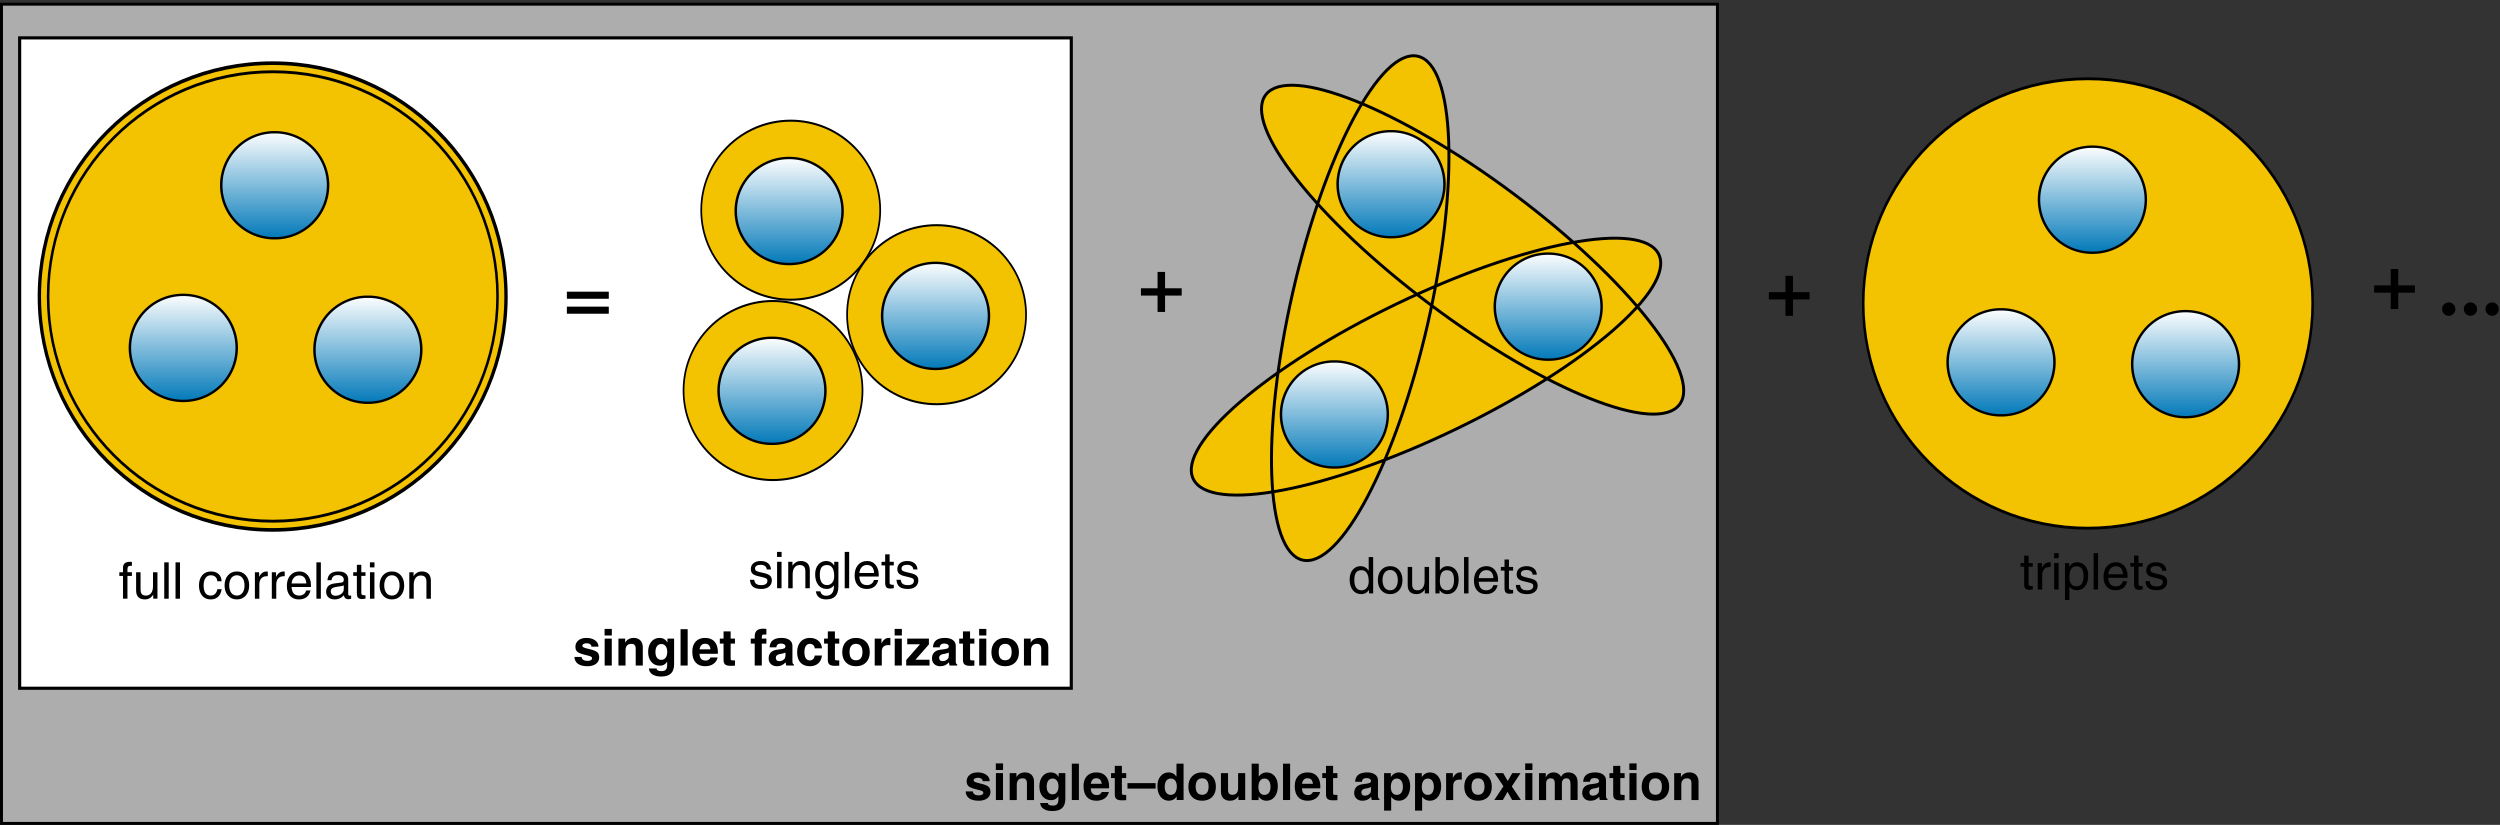 <?xml version="1.0" encoding="UTF-8" standalone="no"?>
<!-- Created with Inkscape (http://www.inkscape.org/) -->

<!-- Copyright: Christoph B"ottge, Christoph.Boettge@physik.uni-marburg.de -->

<!-- Created: 15.10.2008 -->

<svg
   xmlns:dc="http://purl.org/dc/elements/1.1/"
   xmlns:cc="http://creativecommons.org/ns#"
   xmlns:rdf="http://www.w3.org/1999/02/22-rdf-syntax-ns#"
   xmlns:svg="http://www.w3.org/2000/svg"
   xmlns="http://www.w3.org/2000/svg"
   xmlns:xlink="http://www.w3.org/1999/xlink"
   xmlns:sodipodi="http://sodipodi.sourceforge.net/DTD/sodipodi-0.dtd"
   xmlns:inkscape="http://www.inkscape.org/namespaces/inkscape"
   width="691"
   height="228"
   id="svg2"
   sodipodi:version="0.32"
   inkscape:version="0.48.3.1 r9886"
   sodipodi:docname="Clusterexpansion_BoettgeCN_DiplomaThesis_fontPaths.svg"
   inkscape:output_extension="org.inkscape.output.svg.inkscape"
   version="1.1"
   inkscape:export-filename="/socrates/hlohomes/boettge/Wiki/Cluster-Expansion_approach/Clusterexpansion_BoettgeCN_DiplomaThesis.png"
   inkscape:export-xdpi="299.99014"
   inkscape:export-ydpi="299.99014">
  <rect width="100%" height="100%" fill="#333333" stroke="none"/>
  <defs
     id="defs4">
    <inkscape:perspective
       sodipodi:type="inkscape:persp3d"
       inkscape:vp_x="0 : 526.18109 : 1"
       inkscape:vp_y="0 : 1000 : 0"
       inkscape:vp_z="744.09448 : 526.18109 : 1"
       inkscape:persp3d-origin="372.04724 : 350.78739 : 1"
       id="perspective2551" />
    <linearGradient
       id="linearGradient5079">
      <stop
         style="stop-color:#0078b8;stop-opacity:1;"
         offset="0"
         id="stop5081" />
      <stop
         style="stop-color:#ffffff;stop-opacity:1;"
         offset="1"
         id="stop5083" />
    </linearGradient>
    <linearGradient
       inkscape:collect="always"
       xlink:href="#linearGradient5079"
       id="linearGradient5085"
       x1="201.116"
       y1="139.942"
       x2="238.3"
       y2="139.942"
       gradientUnits="userSpaceOnUse" />
    <linearGradient
       inkscape:collect="always"
       xlink:href="#linearGradient5079"
       id="linearGradient5093"
       gradientUnits="userSpaceOnUse"
       x1="201.116"
       y1="139.942"
       x2="238.3"
       y2="139.942" />
    <linearGradient
       inkscape:collect="always"
       xlink:href="#linearGradient5079"
       id="linearGradient5097"
       gradientUnits="userSpaceOnUse"
       x1="201.116"
       y1="139.942"
       x2="238.3"
       y2="139.942" />
    <linearGradient
       inkscape:collect="always"
       xlink:href="#linearGradient5079"
       id="linearGradient5101"
       gradientUnits="userSpaceOnUse"
       x1="201.116"
       y1="139.942"
       x2="238.3"
       y2="139.942" />
    <linearGradient
       inkscape:collect="always"
       xlink:href="#linearGradient5079"
       id="linearGradient5105"
       gradientUnits="userSpaceOnUse"
       x1="201.116"
       y1="139.942"
       x2="238.3"
       y2="139.942" />
    <linearGradient
       inkscape:collect="always"
       xlink:href="#linearGradient5079"
       id="linearGradient5109"
       gradientUnits="userSpaceOnUse"
       x1="201.116"
       y1="139.942"
       x2="238.3"
       y2="139.942" />
    <linearGradient
       inkscape:collect="always"
       xlink:href="#linearGradient5079"
       id="linearGradient5113"
       gradientUnits="userSpaceOnUse"
       x1="201.116"
       y1="139.942"
       x2="238.3"
       y2="139.942" />
    <linearGradient
       inkscape:collect="always"
       xlink:href="#linearGradient5079"
       id="linearGradient5123"
       gradientUnits="userSpaceOnUse"
       x1="201.116"
       y1="139.942"
       x2="238.3"
       y2="139.942" />
    <linearGradient
       inkscape:collect="always"
       xlink:href="#linearGradient5079"
       id="linearGradient5133"
       gradientUnits="userSpaceOnUse"
       x1="201.116"
       y1="139.942"
       x2="238.3"
       y2="139.942" />
    <linearGradient
       inkscape:collect="always"
       xlink:href="#linearGradient5079"
       id="linearGradient11020"
       gradientUnits="userSpaceOnUse"
       x1="201.116"
       y1="139.942"
       x2="238.3"
       y2="139.942" />
    <linearGradient
       inkscape:collect="always"
       xlink:href="#linearGradient5079"
       id="linearGradient11022"
       gradientUnits="userSpaceOnUse"
       x1="201.116"
       y1="139.942"
       x2="238.3"
       y2="139.942" />
    <linearGradient
       inkscape:collect="always"
       xlink:href="#linearGradient5079"
       id="linearGradient11024"
       gradientUnits="userSpaceOnUse"
       x1="201.116"
       y1="139.942"
       x2="238.3"
       y2="139.942" />
    <linearGradient
       inkscape:collect="always"
       xlink:href="#linearGradient5079"
       id="linearGradient11028"
       gradientUnits="userSpaceOnUse"
       x1="201.116"
       y1="139.942"
       x2="238.3"
       y2="139.942" />
    <linearGradient
       inkscape:collect="always"
       xlink:href="#linearGradient5079"
       id="linearGradient3280"
       gradientUnits="userSpaceOnUse"
       x1="201.116"
       y1="139.942"
       x2="238.3"
       y2="139.942" />
    <linearGradient
       inkscape:collect="always"
       xlink:href="#linearGradient5079"
       id="linearGradient3282"
       gradientUnits="userSpaceOnUse"
       x1="201.116"
       y1="139.942"
       x2="238.3"
       y2="139.942" />
    <linearGradient
       inkscape:collect="always"
       xlink:href="#linearGradient5079"
       id="linearGradient3284"
       gradientUnits="userSpaceOnUse"
       x1="201.116"
       y1="139.942"
       x2="238.3"
       y2="139.942" />
    <linearGradient
       inkscape:collect="always"
       xlink:href="#linearGradient5079"
       id="linearGradient3286"
       gradientUnits="userSpaceOnUse"
       x1="201.116"
       y1="139.942"
       x2="238.3"
       y2="139.942" />
    <linearGradient
       inkscape:collect="always"
       xlink:href="#linearGradient5079"
       id="linearGradient3288"
       gradientUnits="userSpaceOnUse"
       x1="201.116"
       y1="139.942"
       x2="238.3"
       y2="139.942" />
    <linearGradient
       inkscape:collect="always"
       xlink:href="#linearGradient5079"
       id="linearGradient3290"
       gradientUnits="userSpaceOnUse"
       x1="201.116"
       y1="139.942"
       x2="238.3"
       y2="139.942" />
    <linearGradient
       inkscape:collect="always"
       xlink:href="#linearGradient5079"
       id="linearGradient3292"
       gradientUnits="userSpaceOnUse"
       x1="201.116"
       y1="139.942"
       x2="238.3"
       y2="139.942" />
    <linearGradient
       inkscape:collect="always"
       xlink:href="#linearGradient5079"
       id="linearGradient3294"
       gradientUnits="userSpaceOnUse"
       x1="201.116"
       y1="139.942"
       x2="238.3"
       y2="139.942" />
    <linearGradient
       inkscape:collect="always"
       xlink:href="#linearGradient5079"
       id="linearGradient3296"
       gradientUnits="userSpaceOnUse"
       x1="201.116"
       y1="139.942"
       x2="238.3"
       y2="139.942" />
    <linearGradient
       inkscape:collect="always"
       xlink:href="#linearGradient5079"
       id="linearGradient3298"
       gradientUnits="userSpaceOnUse"
       x1="201.116"
       y1="139.942"
       x2="238.3"
       y2="139.942" />
    <linearGradient
       inkscape:collect="always"
       xlink:href="#linearGradient5079"
       id="linearGradient3300"
       gradientUnits="userSpaceOnUse"
       x1="201.116"
       y1="139.942"
       x2="238.3"
       y2="139.942" />
    <linearGradient
       inkscape:collect="always"
       xlink:href="#linearGradient5079"
       id="linearGradient3302"
       gradientUnits="userSpaceOnUse"
       x1="201.116"
       y1="139.942"
       x2="238.3"
       y2="139.942" />
  </defs>
  <sodipodi:namedview
     id="base"
     pagecolor="#ffffff"
     bordercolor="#666666"
     borderopacity="1.0"
     inkscape:pageopacity="0.0"
     inkscape:pageshadow="2"
     inkscape:zoom="1.4850265"
     inkscape:cx="454.91005"
     inkscape:cy="259.98922"
     inkscape:document-units="px"
     inkscape:current-layer="layer4"
     inkscape:window-width="1280"
     inkscape:window-height="951"
     inkscape:window-x="0"
     inkscape:window-y="25"
     showgrid="false"
     inkscape:window-maximized="0" />
  <g
     inkscape:groupmode="layer"
     id="layer3"
     inkscape:label="Hintergrund"
     style="display:inline"
     transform="translate(0,-824.362)" />
  <g
     inkscape:label="Kreise"
     inkscape:groupmode="layer"
     id="layer1"
     style="display:inline"
     transform="translate(0,-824.362)" />
  <g
     inkscape:groupmode="layer"
     id="layer2"
     inkscape:label="Elektronen"
     style="display:inline"
     transform="translate(0,-824.362)" />
  <g
     inkscape:groupmode="layer"
     id="layer4"
     inkscape:label="Text"
     transform="translate(0,-824.362)">
    <rect
       style="fill:#cccccc;fill-opacity:0.8;fill-rule:nonzero;stroke:#000000;stroke-width:0.819;stroke-linecap:butt;stroke-linejoin:miter;stroke-miterlimit:4;stroke-opacity:1;stroke-dasharray:none;stroke-dashoffset:0;display:inline"
       id="rect11031"
       width="474.286"
       height="226.429"
       x="0.41"
       y="825.524" />
    <rect
       style="fill:#ffffff;fill-opacity:1;fill-rule:nonzero;stroke:#000000;stroke-width:0.866;stroke-linecap:butt;stroke-linejoin:miter;stroke-miterlimit:4;stroke-opacity:1;stroke-dasharray:none;stroke-dashoffset:0;display:inline"
       id="rect12979"
       width="290.667"
       height="179.759"
       x="5.433"
       y="834.833" />
    <g
       id="g3337"
       style="fill:#f3c200;fill-opacity:1;display:inline"
       transform="matrix(1,0,0,1,-38.162,793.876)">
      <path
         transform="matrix(1.135,0,0,1.228,-22.045,-21.255)"
         d="m 176.272,108.88 c 0,29.01 -25.44,52.528 -56.821,52.528 -31.381,0 -56.821,-23.518 -56.821,-52.528 0,-29.01 25.44,-52.528 56.821,-52.528 31.381,0 56.821,23.518 56.821,52.528 z"
         sodipodi:ry="52.527931"
         sodipodi:rx="56.821079"
         sodipodi:cy="108.87971"
         sodipodi:cx="119.45054"
         id="path2160"
         style="fill:#f3c200;fill-opacity:1;fill-rule:nonzero;stroke:#000000;stroke-width:0.819;stroke-linecap:butt;stroke-linejoin:miter;stroke-miterlimit:4;stroke-opacity:1;stroke-dasharray:none;stroke-dashoffset:0;marker-start:none"
         sodipodi:type="arc" />
      <path
         transform="matrix(0.866,0,0,0.976,-69.7,20.462)"
         d="m 283.348,94.232 c 0,35.147 -32.111,63.64 -71.721,63.64 -39.61,0 -71.721,-28.492 -71.721,-63.64 0,-35.147 32.111,-63.64 71.721,-63.64 39.61,0 71.721,28.492 71.721,63.64 z"
         sodipodi:ry="63.63961"
         sodipodi:rx="71.720833"
         sodipodi:cy="94.232491"
         sodipodi:cx="211.62695"
         id="path3134"
         style="fill:#f3c200;fill-opacity:1;fill-rule:nonzero;stroke:#000000;stroke-width:0.819;stroke-linecap:butt;stroke-linejoin:miter;stroke-miterlimit:4;stroke-opacity:1;stroke-dasharray:none;stroke-dashoffset:0"
         sodipodi:type="arc" />
      <path
         transform="matrix(0.59,0,0,0.69,88.35,37.853)"
         d="m 327.289,73.524 c 0,19.805 -18.769,35.86 -41.921,35.86 -23.153,0 -41.921,-16.055 -41.921,-35.86 0,-19.805 18.769,-35.86 41.921,-35.86 23.153,0 41.921,16.055 41.921,35.86 z"
         sodipodi:ry="35.860416"
         sodipodi:rx="41.921329"
         sodipodi:cy="73.524368"
         sodipodi:cx="285.3681"
         id="path4105"
         style="fill:#f3c200;fill-opacity:1;fill-rule:nonzero;stroke:#000000;stroke-width:0.819;stroke-linecap:butt;stroke-linejoin:miter;stroke-miterlimit:4;stroke-opacity:1;stroke-dasharray:none;stroke-dashoffset:0"
         sodipodi:type="arc" />
      <path
         transform="matrix(0.59,0,0,0.69,83.458,87.698)"
         d="m 327.289,73.524 c 0,19.805 -18.769,35.86 -41.921,35.86 -23.153,0 -41.921,-16.055 -41.921,-35.86 0,-19.805 18.769,-35.86 41.921,-35.86 23.153,0 41.921,16.055 41.921,35.86 z"
         sodipodi:ry="35.860416"
         sodipodi:rx="41.921329"
         sodipodi:cy="73.524368"
         sodipodi:cx="285.3681"
         id="path5087"
         style="fill:#f3c200;fill-opacity:1;fill-rule:nonzero;stroke:#000000;stroke-width:0.819;stroke-linecap:butt;stroke-linejoin:miter;stroke-miterlimit:4;stroke-opacity:1;stroke-dasharray:none;stroke-dashoffset:0"
         sodipodi:type="arc" />
      <path
         transform="matrix(0.59,0,0,0.69,128.662,66.737)"
         d="m 327.289,73.524 c 0,19.805 -18.769,35.86 -41.921,35.86 -23.153,0 -41.921,-16.055 -41.921,-35.86 0,-19.805 18.769,-35.86 41.921,-35.86 23.153,0 41.921,16.055 41.921,35.86 z"
         sodipodi:ry="35.860416"
         sodipodi:rx="41.921329"
         sodipodi:cy="73.524368"
         sodipodi:cx="285.3681"
         id="path5089"
         style="fill:#f3c200;fill-opacity:1;fill-rule:nonzero;stroke:#000000;stroke-width:0.819;stroke-linecap:butt;stroke-linejoin:miter;stroke-miterlimit:4;stroke-opacity:1;stroke-dasharray:none;stroke-dashoffset:0"
         sodipodi:type="arc" />
      <path
         inkscape:connector-curvature="0"
         d="m 502.386,142.278 c -6.331,8.465 -37.094,-3.83 -68.666,-27.444 -31.573,-23.614 -52.059,-49.649 -45.728,-58.114 6.331,-8.465 37.094,3.83 68.666,27.444 31.573,23.614 52.059,49.649 45.728,58.114 z m -5.745,-41.486 c 4.593,9.521 -20.5,31.15 -56.011,48.28 -35.511,17.13 -68.059,23.305 -72.651,13.785 -4.593,-9.521 20.5,-31.15 56.011,-48.28 35.511,-17.13 68.059,-23.305 72.651,-13.785 z m -98.423,84.501 c -10.305,-2.355 -11.541,-35.46 -2.759,-73.896 8.782,-38.436 24.273,-67.72 34.578,-65.365 10.305,2.355 11.541,35.46 2.759,73.896 -8.782,38.436 -24.273,67.72 -34.578,65.365 z"
         style="fill:#f3c200;fill-opacity:1;fill-rule:nonzero;stroke:#000000;stroke-width:0.819;stroke-linecap:butt;stroke-linejoin:miter;stroke-miterlimit:4;stroke-opacity:1;stroke-dashoffset:0"
         id="path5125" />
      <path
         transform="matrix(0.866,0,0,0.976,431.998,22.397)"
         d="m 283.348,94.232 c 0,35.147 -32.111,63.64 -71.721,63.64 -39.61,0 -71.721,-28.492 -71.721,-63.64 0,-35.147 32.111,-63.64 71.721,-63.64 39.61,0 71.721,28.492 71.721,63.64 z"
         sodipodi:ry="63.63961"
         sodipodi:rx="71.720833"
         sodipodi:cy="94.232491"
         sodipodi:cx="211.62695"
         id="path11010"
         style="fill:#f3c200;fill-opacity:1;fill-rule:nonzero;stroke:#000000;stroke-width:0.819;stroke-linecap:butt;stroke-linejoin:miter;stroke-miterlimit:4;stroke-opacity:1;stroke-dasharray:none;stroke-dashoffset:0"
         sodipodi:type="arc" />
    </g>
    <path
       sodipodi:type="arc"
       style="fill:url(#linearGradient3280);fill-opacity:1;fill-rule:nonzero;stroke:#000000;stroke-width:0.819;stroke-linecap:butt;stroke-linejoin:miter;stroke-miterlimit:4;stroke-opacity:1;stroke-dasharray:none;stroke-dashoffset:0;display:inline"
       id="path4108"
       sodipodi:cx="219.70818"
       sodipodi:cy="139.94189"
       sodipodi:rx="18.182745"
       sodipodi:ry="17.425131"
       d="m 237.891,139.942 a 18.183,17.425 0 1 1 -36.365,0 18.183,17.425 0 1 1 36.365,0 z"
       transform="matrix(0,-0.806,0.841,0,100.43,1059.776)" />
    <path
       sodipodi:type="arc"
       style="fill:url(#linearGradient3282);fill-opacity:1;fill-rule:nonzero;stroke:#000000;stroke-width:0.819;stroke-linecap:butt;stroke-linejoin:miter;stroke-miterlimit:4;stroke-opacity:1;stroke-dasharray:none;stroke-dashoffset:0;display:inline"
       id="path5091"
       sodipodi:cx="219.70818"
       sodipodi:cy="139.94189"
       sodipodi:rx="18.182745"
       sodipodi:ry="17.425131"
       d="m 237.891,139.942 a 18.183,17.425 0 1 1 -36.365,0 18.183,17.425 0 1 1 36.365,0 z"
       transform="matrix(0,-0.806,0.841,0,140.893,1088.761)" />
    <path
       sodipodi:type="arc"
       style="fill:url(#linearGradient3284);fill-opacity:1;fill-rule:nonzero;stroke:#000000;stroke-width:0.819;stroke-linecap:butt;stroke-linejoin:miter;stroke-miterlimit:4;stroke-opacity:1;stroke-dasharray:none;stroke-dashoffset:0;display:inline"
       id="path5095"
       sodipodi:cx="219.70818"
       sodipodi:cy="139.94189"
       sodipodi:rx="18.182745"
       sodipodi:ry="17.425131"
       d="m 237.891,139.942 a 18.183,17.425 0 1 1 -36.365,0 18.183,17.425 0 1 1 36.365,0 z"
       transform="matrix(0,-0.806,0.841,0,95.689,1109.469)" />
    <path
       sodipodi:type="arc"
       style="fill:url(#linearGradient3286);fill-opacity:1;fill-rule:nonzero;stroke:#000000;stroke-width:0.819;stroke-linecap:butt;stroke-linejoin:miter;stroke-miterlimit:4;stroke-opacity:1;stroke-dasharray:none;stroke-dashoffset:0;display:inline"
       id="path5103"
       sodipodi:cx="219.70818"
       sodipodi:cy="139.94189"
       sodipodi:rx="18.182745"
       sodipodi:ry="17.425131"
       d="m 237.891,139.942 a 18.183,17.425 0 1 1 -36.365,0 18.183,17.425 0 1 1 36.365,0 z"
       transform="matrix(0,-0.806,0.841,0,-67.025,1097.608)" />
    <path
       sodipodi:type="arc"
       style="fill:url(#linearGradient3288);fill-opacity:1;fill-rule:nonzero;stroke:#000000;stroke-width:0.819;stroke-linecap:butt;stroke-linejoin:miter;stroke-miterlimit:4;stroke-opacity:1;stroke-dasharray:none;stroke-dashoffset:0;display:inline"
       id="path5107"
       sodipodi:cx="219.70818"
       sodipodi:cy="139.94189"
       sodipodi:rx="18.182745"
       sodipodi:ry="17.425131"
       d="m 237.891,139.942 a 18.183,17.425 0 1 1 -36.365,0 18.183,17.425 0 1 1 36.365,0 z"
       transform="matrix(0,-0.806,0.841,0,-41.771,1052.656)" />
    <path
       sodipodi:type="arc"
       style="fill:url(#linearGradient3290);fill-opacity:1;fill-rule:nonzero;stroke:#000000;stroke-width:0.819;stroke-linecap:butt;stroke-linejoin:miter;stroke-miterlimit:4;stroke-opacity:1;stroke-dasharray:none;stroke-dashoffset:0;display:inline"
       id="path5111"
       sodipodi:cx="219.70818"
       sodipodi:cy="139.94189"
       sodipodi:rx="18.182745"
       sodipodi:ry="17.425131"
       d="m 237.891,139.942 a 18.183,17.425 0 1 1 -36.365,0 18.183,17.425 0 1 1 36.365,0 z"
       transform="matrix(0,-0.806,0.841,0,-16.012,1098.113)" />
    <path
       sodipodi:type="arc"
       style="fill:url(#linearGradient3292);fill-opacity:1;fill-rule:nonzero;stroke:#000000;stroke-width:0.819;stroke-linecap:butt;stroke-linejoin:miter;stroke-miterlimit:4;stroke-opacity:1;stroke-dasharray:none;stroke-dashoffset:0;display:inline"
       id="path5117"
       sodipodi:cx="219.70818"
       sodipodi:cy="139.94189"
       sodipodi:rx="18.182745"
       sodipodi:ry="17.425131"
       d="m 237.891,139.942 a 18.183,17.425 0 1 1 -36.365,0 18.183,17.425 0 1 1 36.365,0 z"
       transform="matrix(0,-0.806,0.841,0,310.231,1086.206)" />
    <path
       sodipodi:type="arc"
       style="fill:url(#linearGradient3294);fill-opacity:1;fill-rule:nonzero;stroke:#000000;stroke-width:0.819;stroke-linecap:butt;stroke-linejoin:miter;stroke-miterlimit:4;stroke-opacity:1;stroke-dasharray:none;stroke-dashoffset:0;display:inline"
       id="path5121"
       sodipodi:cx="219.70818"
       sodipodi:cy="139.94189"
       sodipodi:rx="18.182745"
       sodipodi:ry="17.425131"
       d="m 237.891,139.942 a 18.183,17.425 0 1 1 -36.365,0 18.183,17.425 0 1 1 36.365,0 z"
       transform="matrix(0,-0.806,0.841,0,266.795,1052.366)" />
    <path
       sodipodi:type="arc"
       style="fill:url(#linearGradient3296);fill-opacity:1;fill-rule:nonzero;stroke:#000000;stroke-width:0.819;stroke-linecap:butt;stroke-linejoin:miter;stroke-miterlimit:4;stroke-opacity:1;stroke-dasharray:none;stroke-dashoffset:0;display:inline"
       id="path5131"
       sodipodi:cx="219.70818"
       sodipodi:cy="139.94189"
       sodipodi:rx="18.182745"
       sodipodi:ry="17.425131"
       d="m 237.891,139.942 a 18.183,17.425 0 1 1 -36.365,0 18.183,17.425 0 1 1 36.365,0 z"
       transform="matrix(0,-0.806,0.841,0,251.137,1116.006)" />
    <path
       sodipodi:type="arc"
       style="fill:url(#linearGradient3298);fill-opacity:1;fill-rule:nonzero;stroke:#000000;stroke-width:0.819;stroke-linecap:butt;stroke-linejoin:miter;stroke-miterlimit:4;stroke-opacity:1;stroke-dasharray:none;stroke-dashoffset:0;display:inline"
       id="path11014"
       sodipodi:cx="219.70818"
       sodipodi:cy="139.94189"
       sodipodi:rx="18.182745"
       sodipodi:ry="17.425131"
       d="m 237.891,139.942 a 18.183,17.425 0 1 1 -36.365,0 18.183,17.425 0 1 1 36.365,0 z"
       transform="matrix(0,-0.806,0.841,0,435.396,1101.598)" />
    <path
       sodipodi:type="arc"
       style="fill:url(#linearGradient3300);fill-opacity:1;fill-rule:nonzero;stroke:#000000;stroke-width:0.819;stroke-linecap:butt;stroke-linejoin:miter;stroke-miterlimit:4;stroke-opacity:1;stroke-dasharray:none;stroke-dashoffset:0;display:inline"
       id="path11016"
       sodipodi:cx="219.70818"
       sodipodi:cy="139.94189"
       sodipodi:rx="18.182745"
       sodipodi:ry="17.425131"
       d="m 237.891,139.942 a 18.183,17.425 0 1 1 -36.365,0 18.183,17.425 0 1 1 36.365,0 z"
       transform="matrix(0,-0.806,0.841,0,460.65,1056.646)" />
    <path
       sodipodi:type="arc"
       style="fill:url(#linearGradient3302);fill-opacity:1;fill-rule:nonzero;stroke:#000000;stroke-width:0.819;stroke-linecap:butt;stroke-linejoin:miter;stroke-miterlimit:4;stroke-opacity:1;stroke-dasharray:none;stroke-dashoffset:0;display:inline"
       id="path11018"
       sodipodi:cx="219.70818"
       sodipodi:cy="139.94189"
       sodipodi:rx="18.182745"
       sodipodi:ry="17.425131"
       d="m 237.891,139.942 a 18.183,17.425 0 1 1 -36.365,0 18.183,17.425 0 1 1 36.365,0 z"
       transform="matrix(0,-0.806,0.841,0,486.409,1102.103)" />
    <g
       style="font-size:14px;font-style:normal;font-variant:normal;font-weight:normal;font-stretch:normal;text-align:start;line-height:125%;writing-mode:lr-tb;text-anchor:start;fill:#000000;fill-opacity:1;stroke:none;font-family:Palatino Linotype;-inkscape-font-specification:Palatino Linotype"
       id="text15889">
      <path
         d="m 35.227,983.547 0,0 0,6.296 0,0 -0.615,0 -0.615,0 0,0 0,-6.296 0,0 -1.012,0 0,-1.019 1.012,0 0,0 0,-1.244 c -2e-6,-0.542 0.16,-0.95 0.479,-1.224 0.319,-0.273 0.798,-0.41 1.436,-0.41 l 0.54,0.021 0,1.107 -0.485,-0.021 c -0.237,10e-6 -0.419,0.077 -0.547,0.232 -0.128,0.15 -0.191,0.367 -0.191,0.649 l 0,0.889 0,0 1.224,0 0,1.019 -1.224,0"
         style="font-family:Helvetica;-inkscape-font-specification:Helvetica"
         id="path3347" />
      <path
         d="m 38.85,982.529 0,4.717 c -2e-6,0.615 0.118,1.06 0.355,1.333 0.237,0.269 0.622,0.403 1.155,0.403 0.592,0 1.062,-0.228 1.408,-0.684 0.346,-0.46 0.52,-1.082 0.52,-1.866 l 0,0 0,-3.903 0,0 0.615,0 0.615,0 0,0 0,7.314 0,0 -0.581,0 -0.588,0 0,0 0,-1.114 0,0 0,0 c -0.082,0.132 -0.173,0.257 -0.273,0.376 -0.524,0.624 -1.18,0.937 -1.969,0.937 -0.829,0 -1.452,-0.207 -1.866,-0.622 -0.415,-0.415 -0.622,-1.037 -0.622,-1.866 l 0,-5.024 0,0 0.615,0 0.615,0 0,0"
         style="font-family:Helvetica;-inkscape-font-specification:Helvetica"
         id="path3349" />
      <path
         d="m 45.399,989.843 0,-10.049 0,0 0.615,0 0.615,0 0,0 0,10.049 0,0 -0.615,0 -0.615,0 0,0"
         style="font-family:Helvetica;-inkscape-font-specification:Helvetica"
         id="path3351" />
      <path
         d="m 48.516,989.843 0,-10.049 0,0 0.615,0 0.615,0 0,0 0,10.049 0,0 -0.615,0 -0.615,0 0,0"
         style="font-family:Helvetica;-inkscape-font-specification:Helvetica"
         id="path3353" />
      <path
         d="m 61.259,987.211 0,0 c -0.128,0.921 -0.453,1.622 -0.978,2.105 -0.524,0.483 -1.221,0.725 -2.092,0.725 -0.971,0 -1.745,-0.349 -2.324,-1.046 -0.579,-0.697 -0.868,-1.636 -0.868,-2.816 -1e-6,-1.18 0.299,-2.119 0.896,-2.816 0.602,-0.702 1.408,-1.053 2.42,-1.053 0.88,10e-6 1.581,0.242 2.105,0.725 0.524,0.479 0.804,1.139 0.841,1.982 l 0,0 -1.183,0 0,0 c -0.05,-0.524 -0.232,-0.93 -0.547,-1.217 -0.314,-0.287 -0.734,-0.431 -1.258,-0.431 -0.62,10e-6 -1.107,0.251 -1.463,0.752 -0.351,0.497 -0.526,1.183 -0.526,2.058 -1e-6,0.93 0.164,1.629 0.492,2.099 0.328,0.469 0.816,0.704 1.463,0.704 0.479,0 0.877,-0.153 1.196,-0.458 0.324,-0.31 0.538,-0.747 0.643,-1.312 l 0,0 1.183,0"
         style="font-family:Helvetica;-inkscape-font-specification:Helvetica"
         id="path3355" />
      <path
         d="m 65.47,990.041 c -1.012,0 -1.832,-0.355 -2.461,-1.066 -0.624,-0.711 -0.937,-1.643 -0.937,-2.796 -1e-6,-1.158 0.312,-2.092 0.937,-2.803 0.629,-0.711 1.449,-1.066 2.461,-1.066 1.021,10e-6 1.843,0.355 2.468,1.066 0.624,0.711 0.937,1.645 0.937,2.803 -7e-6,1.153 -0.312,2.085 -0.937,2.796 -0.624,0.711 -1.447,1.066 -2.468,1.066 l 0,0 m 0,-1.06 c 0.647,0 1.162,-0.253 1.545,-0.759 0.383,-0.506 0.574,-1.187 0.574,-2.044 -6e-6,-0.857 -0.191,-1.538 -0.574,-2.044 -0.383,-0.51 -0.898,-0.766 -1.545,-0.766 -0.647,10e-6 -1.162,0.255 -1.545,0.766 -0.378,0.506 -0.567,1.187 -0.567,2.044 -10e-7,0.857 0.189,1.538 0.567,2.044 0.383,0.506 0.898,0.759 1.545,0.759 l 0,0"
         style="font-family:Helvetica;-inkscape-font-specification:Helvetica"
         id="path3357" />
      <path
         d="m 70.453,989.843 0,-7.314 0,0 0.581,0 0.588,0 0,0 0,1.251 0,0 0,0 c 0.105,-0.196 0.216,-0.374 0.335,-0.533 0.465,-0.624 1.037,-0.937 1.716,-0.937 0.114,10e-6 0.23,0.021 0.349,0.061 l 0,1.258 -0.253,-0.007 c -0.665,10e-6 -1.18,0.201 -1.545,0.602 -0.36,0.396 -0.54,0.964 -0.54,1.702 l 0,0 0,3.917 0,0 -0.615,0 -0.615,0 0,0"
         style="font-family:Helvetica;-inkscape-font-specification:Helvetica"
         id="path3359" />
      <path
         d="m 75.129,989.843 0,-7.314 0,0 0.581,0 0.588,0 0,0 0,1.251 0,0 0,0 c 0.105,-0.196 0.216,-0.374 0.335,-0.533 0.465,-0.624 1.037,-0.937 1.716,-0.937 0.114,10e-6 0.23,0.021 0.349,0.061 l 0,1.258 -0.253,-0.007 c -0.665,10e-6 -1.18,0.201 -1.545,0.602 -0.36,0.396 -0.54,0.964 -0.54,1.702 l 0,0 0,3.917 0,0 -0.615,0 -0.615,0 0,0"
         style="font-family:Helvetica;-inkscape-font-specification:Helvetica"
         id="path3361" />
      <path
         d="m 82.614,990.041 c -1.035,0 -1.848,-0.328 -2.44,-0.984 -0.592,-0.656 -0.889,-1.563 -0.889,-2.721 -10e-7,-1.23 0.312,-2.208 0.937,-2.933 0.629,-0.729 1.472,-1.094 2.529,-1.094 0.957,10e-6 1.729,0.355 2.317,1.066 0.588,0.711 0.882,1.645 0.882,2.803 l -0.014,0.438 0,0 -5.346,0 0,0 c 0.05,0.729 0.216,1.285 0.499,1.668 0.346,0.465 0.893,0.697 1.641,0.697 0.469,0 0.88,-0.132 1.23,-0.396 0.351,-0.264 0.565,-0.602 0.643,-1.012 l 0,0 1.217,0 0,0 c -0.182,0.802 -0.547,1.415 -1.094,1.839 -0.547,0.419 -1.251,0.629 -2.112,0.629 m 2.051,-4.416 0,0 c -0.036,-0.679 -0.205,-1.208 -0.506,-1.586 -0.333,-0.419 -0.82,-0.629 -1.463,-0.629 -0.647,0 -1.164,0.242 -1.552,0.725 -0.305,0.378 -0.49,0.875 -0.554,1.49 l 0,0 4.074,0"
         style="font-family:Helvetica;-inkscape-font-specification:Helvetica"
         id="path3363" />
      <path
         d="m 87.454,989.843 0,-10.049 0,0 0.615,0 0.615,0 0,0 0,10.049 0,0 -0.615,0 -0.615,0 0,0"
         style="font-family:Helvetica;-inkscape-font-specification:Helvetica"
         id="path3365" />
      <path
         d="m 92.471,990.041 c -0.715,0 -1.283,-0.191 -1.702,-0.574 -0.419,-0.383 -0.629,-0.9 -0.629,-1.552 -1e-6,-0.656 0.196,-1.178 0.588,-1.565 0.396,-0.387 0.973,-0.629 1.729,-0.725 l 1.675,-0.212 c 0.137,-0.014 0.267,-0.036 0.39,-0.068 0.16,-0.041 0.283,-0.123 0.369,-0.246 0.087,-0.123 0.13,-0.278 0.13,-0.465 l 0,-0.061 c -5e-6,-0.392 -0.148,-0.697 -0.444,-0.916 -0.296,-0.223 -0.709,-0.335 -1.237,-0.335 -0.506,0 -0.902,0.118 -1.189,0.355 -0.283,0.232 -0.453,0.581 -0.513,1.046 l 0,0 -1.135,0 0,0 c 0.059,-0.802 0.342,-1.404 0.848,-1.805 0.506,-0.406 1.23,-0.608 2.174,-0.608 0.889,10e-6 1.565,0.194 2.03,0.581 0.465,0.383 0.697,0.943 0.697,1.682 l 0,4.02 c -7e-6,0.123 0.036,0.223 0.109,0.301 0.077,0.073 0.18,0.109 0.308,0.109 0.036,0 0.089,-0.005 0.157,-0.014 0.073,-0.009 0.15,-0.023 0.232,-0.041 l 0,0.889 c -0.118,0.046 -0.244,0.082 -0.376,0.109 -0.132,0.027 -0.244,0.041 -0.335,0.041 -0.465,0 -0.802,-0.128 -1.012,-0.383 -0.137,-0.169 -0.235,-0.408 -0.294,-0.718 l 0,0 c -0.091,0.114 -0.196,0.223 -0.314,0.328 -0.615,0.551 -1.367,0.827 -2.256,0.827 m 2.55,-3.097 0,-0.793 0,0 c -0.228,0.109 -0.481,0.185 -0.759,0.226 l -1.128,0.164 c -0.592,0.082 -1.025,0.221 -1.299,0.417 -0.273,0.191 -0.41,0.453 -0.41,0.786 -1e-6,0.41 0.112,0.727 0.335,0.95 0.223,0.219 0.54,0.328 0.95,0.328 0.647,0 1.194,-0.175 1.641,-0.526 0.305,-0.246 0.508,-0.524 0.608,-0.834 0.018,-0.059 0.032,-0.153 0.041,-0.28 0.014,-0.132 0.021,-0.278 0.021,-0.438"
         style="font-family:Helvetica;-inkscape-font-specification:Helvetica"
         id="path3367" />
      <path
         d="m 101.023,989.836 c -0.419,0.064 -0.725,0.096 -0.916,0.096 -0.538,0 -0.918,-0.118 -1.142,-0.355 -0.219,-0.237 -0.328,-0.645 -0.328,-1.224 l 0,-4.819 0,0 -1.012,0 0,-1.005 1.012,0 0,0 0,-2.051 1.23,0 0,2.051 0,0 1.155,0 0,1.005 -1.155,0 0,0 0,4.819 c -2e-6,0.164 0.064,0.294 0.191,0.39 0.132,0.096 0.308,0.144 0.526,0.144 l 0.438,0 0,0.95"
         style="font-family:Helvetica;-inkscape-font-specification:Helvetica"
         id="path3369" />
      <path
         d="m 102.261,989.843 0,-7.314 0,0 0.615,0 0.615,0 0,0 0,7.314 0,0 -0.615,0 -0.615,0 0,0 m -0.014,-10.049 1.258,0 0,1.395 -1.258,0 0,-1.395"
         style="font-family:Helvetica;-inkscape-font-specification:Helvetica"
         id="path3371" />
      <path
         d="m 108.317,990.041 c -1.012,0 -1.832,-0.355 -2.461,-1.066 -0.624,-0.711 -0.937,-1.643 -0.937,-2.796 0,-1.158 0.312,-2.092 0.937,-2.803 0.629,-0.711 1.449,-1.066 2.461,-1.066 1.021,10e-6 1.843,0.355 2.468,1.066 0.624,0.711 0.937,1.645 0.937,2.803 -10e-6,1.153 -0.312,2.085 -0.937,2.796 -0.624,0.711 -1.447,1.066 -2.468,1.066 l 0,0 m 0,-1.06 c 0.647,0 1.162,-0.253 1.545,-0.759 0.383,-0.506 0.574,-1.187 0.574,-2.044 -1e-5,-0.857 -0.191,-1.538 -0.574,-2.044 -0.383,-0.51 -0.898,-0.766 -1.545,-0.766 -0.647,10e-6 -1.162,0.255 -1.545,0.766 -0.378,0.506 -0.567,1.187 -0.567,2.044 0,0.857 0.189,1.538 0.567,2.044 0.383,0.506 0.898,0.759 1.545,0.759 l 0,0"
         style="font-family:Helvetica;-inkscape-font-specification:Helvetica"
         id="path3373" />
      <path
         d="m 113.13,989.843 0,-7.314 0,0 0.581,0 0.588,0 0,0 0,1.08 0,0 0,0 0.273,-0.362 c 0.533,-0.624 1.201,-0.937 2.003,-0.937 0.807,10e-6 1.429,0.219 1.866,0.656 0.437,0.438 0.656,1.06 0.656,1.866 l 0,5.011 0,0 -0.615,0 -0.615,0 0,0 0,-4.594 c 0,-0.643 -0.125,-1.105 -0.376,-1.388 -0.246,-0.287 -0.647,-0.431 -1.203,-0.431 -0.592,10e-6 -1.062,0.226 -1.408,0.677 -0.346,0.447 -0.52,1.053 -0.52,1.818 l 0,0 0,3.917 0,0 -0.615,0 -0.615,0 0,0"
         style="font-family:Helvetica;-inkscape-font-specification:Helvetica"
         id="path3375" />
    </g>
    <g
       style="font-size:14px;font-style:normal;font-variant:normal;font-weight:normal;font-stretch:normal;text-align:start;line-height:125%;writing-mode:lr-tb;text-anchor:start;fill:#000000;fill-opacity:1;stroke:none;font-family:Helvetica;-inkscape-font-specification:Helvetica"
       id="text15893">
      <path
         d="m 211.938,981.756 0,0 c -0.036,-0.406 -0.203,-0.72 -0.499,-0.943 -0.292,-0.223 -0.686,-0.335 -1.183,-0.335 -0.51,10e-6 -0.9,0.089 -1.169,0.267 -0.264,0.178 -0.396,0.438 -0.396,0.779 0,0.26 0.093,0.456 0.28,0.588 0.187,0.132 0.558,0.264 1.114,0.396 l 1.271,0.301 c 0.711,0.173 1.219,0.412 1.524,0.718 0.301,0.301 0.451,0.722 0.451,1.265 0,0.725 -0.262,1.299 -0.786,1.723 -0.52,0.424 -1.224,0.636 -2.112,0.636 -1.03,0 -1.798,-0.203 -2.304,-0.608 -0.506,-0.41 -0.786,-1.053 -0.841,-1.928 l 0,0 1.183,0 0,0 c 0.059,0.52 0.242,0.896 0.547,1.128 0.31,0.232 0.782,0.349 1.415,0.349 0.551,0 0.968,-0.105 1.251,-0.314 0.287,-0.21 0.431,-0.515 0.431,-0.916 -1e-5,-0.255 -0.093,-0.449 -0.28,-0.581 -0.187,-0.132 -0.563,-0.264 -1.128,-0.396 l -1.271,-0.301 c -0.688,-0.164 -1.178,-0.394 -1.47,-0.69 -0.292,-0.292 -0.438,-0.702 -0.438,-1.23 0,-0.688 0.244,-1.233 0.731,-1.634 0.492,-0.406 1.158,-0.608 1.996,-0.608 0.852,10e-6 1.529,0.207 2.03,0.622 0.506,0.415 0.775,0.987 0.807,1.716 l 0,0 -1.155,0"
         style=""
         id="path3378" />
      <path
         d="m 214.788,986.952 0,-7.314 0,0 0.615,0 0.615,0 0,0 0,7.314 0,0 -0.615,0 -0.615,0 0,0 m -0.014,-10.049 1.258,0 0,1.395 -1.258,0 0,-1.395"
         style=""
         id="path3380" />
      <path
         d="m 217.865,986.952 0,-7.314 0,0 0.581,0 0.588,0 0,0 0,1.08 0,0 0,0 0.273,-0.362 c 0.533,-0.624 1.201,-0.937 2.003,-0.937 0.807,10e-6 1.429,0.219 1.866,0.656 0.438,0.438 0.656,1.06 0.656,1.866 l 0,5.011 0,0 -0.615,0 -0.615,0 0,0 0,-4.594 c 0,-0.643 -0.125,-1.105 -0.376,-1.388 -0.246,-0.287 -0.647,-0.431 -1.203,-0.431 -0.592,10e-6 -1.062,0.226 -1.408,0.677 -0.346,0.447 -0.52,1.053 -0.52,1.818 l 0,0 0,3.917 0,0 -0.615,0 -0.615,0 0,0"
         style=""
         id="path3382" />
      <path
         d="m 228.337,989.023 c 0.706,0 1.244,-0.223 1.613,-0.67 0.369,-0.442 0.554,-1.089 0.554,-1.941 l 0,-0.239 -0.007,0.007 c -0.506,0.647 -1.167,0.971 -1.982,0.971 -0.98,0 -1.759,-0.365 -2.338,-1.094 -0.579,-0.734 -0.868,-1.723 -0.868,-2.967 0,-1.098 0.285,-1.985 0.854,-2.659 0.57,-0.674 1.315,-1.012 2.235,-1.012 0.88,10e-6 1.577,0.381 2.092,1.142 l 0.089,0.13 0,0 0,-1.053 0,0 1.155,0 0,6.774 c -0.005,1.235 -0.283,2.149 -0.834,2.741 -0.551,0.592 -1.399,0.889 -2.543,0.889 -0.829,-1e-5 -1.488,-0.191 -1.976,-0.574 -0.488,-0.383 -0.782,-0.939 -0.882,-1.668 l 0,0 1.258,0 0,0 c 0.073,0.392 0.246,0.693 0.52,0.902 0.278,0.214 0.631,0.321 1.06,0.321 m 0.239,-8.483 c -0.688,10e-6 -1.192,0.219 -1.511,0.656 -0.314,0.438 -0.472,1.133 -0.472,2.085 -1e-5,0.898 0.171,1.591 0.513,2.078 0.346,0.483 0.836,0.725 1.47,0.725 0.597,10e-6 1.078,-0.223 1.442,-0.67 0.365,-0.447 0.547,-1.037 0.547,-1.771 -1e-5,-1.034 -0.166,-1.809 -0.499,-2.324 -0.328,-0.52 -0.825,-0.779 -1.49,-0.779"
         style=""
         id="path3384" />
      <path
         d="m 233.478,986.952 0,-10.049 0,0 0.615,0 0.615,0 0,0 0,10.049 0,0 -0.615,0 -0.615,0 0,0"
         style=""
         id="path3386" />
      <path
         d="m 239.548,987.15 c -1.035,0 -1.848,-0.328 -2.44,-0.984 -0.592,-0.656 -0.889,-1.563 -0.889,-2.721 0,-1.23 0.312,-2.208 0.937,-2.933 0.629,-0.729 1.472,-1.094 2.529,-1.094 0.957,10e-6 1.729,0.355 2.317,1.066 0.588,0.711 0.882,1.645 0.882,2.803 l -0.014,0.438 0,0 -5.346,0 0,0 c 0.05,0.729 0.216,1.285 0.499,1.668 0.346,0.465 0.893,0.697 1.641,0.697 0.469,0 0.88,-0.132 1.23,-0.396 0.351,-0.264 0.565,-0.602 0.643,-1.012 l 0,0 1.217,0 0,0 c -0.182,0.802 -0.547,1.415 -1.094,1.839 -0.547,0.419 -1.251,0.629 -2.112,0.629 m 2.051,-4.416 0,0 c -0.036,-0.679 -0.205,-1.208 -0.506,-1.586 -0.333,-0.419 -0.82,-0.629 -1.463,-0.629 -0.647,0 -1.164,0.242 -1.552,0.725 -0.305,0.378 -0.49,0.875 -0.554,1.49 l 0,0 4.074,0"
         style=""
         id="path3388" />
      <path
         d="m 247.047,986.945 c -0.419,0.064 -0.725,0.096 -0.916,0.096 -0.538,0 -0.918,-0.118 -1.142,-0.355 -0.219,-0.237 -0.328,-0.645 -0.328,-1.224 l 0,-4.819 0,0 -1.012,0 0,-1.005 1.012,0 0,0 0,-2.051 1.23,0 0,2.051 0,0 1.155,0 0,1.005 -1.155,0 0,0 0,4.819 c 0,0.164 0.064,0.294 0.191,0.39 0.132,0.096 0.308,0.144 0.526,0.144 l 0.438,0 0,0.95"
         style=""
         id="path3390" />
      <path
         d="m 252.434,981.756 0,0 c -0.036,-0.406 -0.203,-0.72 -0.499,-0.943 -0.292,-0.223 -0.686,-0.335 -1.183,-0.335 -0.51,10e-6 -0.9,0.089 -1.169,0.267 -0.264,0.178 -0.396,0.438 -0.396,0.779 0,0.26 0.093,0.456 0.28,0.588 0.187,0.132 0.558,0.264 1.114,0.396 l 1.271,0.301 c 0.711,0.173 1.219,0.412 1.524,0.718 0.301,0.301 0.451,0.722 0.451,1.265 -1e-5,0.725 -0.262,1.299 -0.786,1.723 -0.52,0.424 -1.224,0.636 -2.112,0.636 -1.03,0 -1.798,-0.203 -2.304,-0.608 -0.506,-0.41 -0.786,-1.053 -0.841,-1.928 l 0,0 1.183,0 0,0 c 0.059,0.52 0.242,0.896 0.547,1.128 0.31,0.232 0.782,0.349 1.415,0.349 0.551,0 0.968,-0.105 1.251,-0.314 0.287,-0.21 0.431,-0.515 0.431,-0.916 -1e-5,-0.255 -0.093,-0.449 -0.28,-0.581 -0.187,-0.132 -0.563,-0.264 -1.128,-0.396 l -1.271,-0.301 c -0.688,-0.164 -1.178,-0.394 -1.47,-0.69 -0.292,-0.292 -0.438,-0.702 -0.438,-1.23 0,-0.688 0.244,-1.233 0.731,-1.634 0.492,-0.406 1.158,-0.608 1.996,-0.608 0.852,10e-6 1.529,0.207 2.03,0.622 0.506,0.415 0.775,0.987 0.807,1.716 l 0,0 -1.155,0"
         style=""
         id="path3392" />
    </g>
    <g
       style="font-size:14px;font-style:normal;font-variant:normal;font-weight:normal;font-stretch:normal;text-align:start;line-height:125%;writing-mode:lr-tb;text-anchor:start;fill:#000000;fill-opacity:1;stroke:none;font-family:Palatino Linotype;-inkscape-font-specification:Palatino Linotype"
       id="text15897">
      <path
         d="m 376.251,988.578 c -0.98,0 -1.759,-0.365 -2.338,-1.094 -0.579,-0.734 -0.868,-1.723 -0.868,-2.967 0,-1.098 0.28,-1.985 0.841,-2.659 0.561,-0.674 1.292,-1.012 2.194,-1.012 0.898,10e-6 1.609,0.381 2.133,1.142 l 0.096,0.137 0,0 0,-3.794 0,0 0.615,0 0.615,0 0,0 0,10.049 0,0 -0.567,0 -0.574,0 0,0 0,-0.998 0,0 -0.157,0.226 c -0.506,0.647 -1.169,0.971 -1.989,0.971 m 0.068,-6.624 c -0.688,1e-5 -1.192,0.221 -1.511,0.663 -0.319,0.438 -0.479,1.135 -0.479,2.092 0,0.902 0.171,1.597 0.513,2.085 0.346,0.488 0.839,0.731 1.477,0.731 0.597,10e-6 1.078,-0.223 1.442,-0.67 0.365,-0.451 0.547,-1.046 0.547,-1.784 -10e-6,-0.998 -0.173,-1.766 -0.52,-2.304 -0.342,-0.542 -0.832,-0.813 -1.47,-0.813"
         style="font-family:Helvetica;-inkscape-font-specification:Helvetica"
         id="path3493" />
      <path
         d="m 384.235,988.578 c -1.012,0 -1.832,-0.355 -2.461,-1.066 -0.624,-0.711 -0.937,-1.643 -0.937,-2.796 0,-1.158 0.312,-2.092 0.937,-2.803 0.629,-0.711 1.449,-1.066 2.461,-1.066 1.021,10e-6 1.843,0.355 2.468,1.066 0.624,0.711 0.937,1.645 0.937,2.803 0,1.153 -0.312,2.085 -0.937,2.796 -0.624,0.711 -1.447,1.066 -2.468,1.066 l 0,0 m 0,-1.06 c 0.647,0 1.162,-0.253 1.545,-0.759 0.383,-0.506 0.574,-1.187 0.574,-2.044 -1e-5,-0.857 -0.191,-1.538 -0.574,-2.044 -0.383,-0.51 -0.898,-0.766 -1.545,-0.766 -0.647,10e-6 -1.162,0.255 -1.545,0.766 -0.378,0.506 -0.567,1.187 -0.567,2.044 -1e-5,0.857 0.189,1.538 0.567,2.044 0.383,0.506 0.898,0.759 1.545,0.759 l 0,0"
         style="font-family:Helvetica;-inkscape-font-specification:Helvetica"
         id="path3495" />
      <path
         d="m 390.319,981.066 0,4.717 c 0,0.615 0.118,1.06 0.355,1.333 0.237,0.269 0.622,0.403 1.155,0.403 0.592,0 1.062,-0.228 1.408,-0.684 0.346,-0.46 0.52,-1.082 0.52,-1.866 l 0,0 0,-3.903 0,0 0.615,0 0.615,0 0,0 0,7.314 0,0 -0.581,0 -0.588,0 0,0 0,-1.114 0,0 0,0 c -0.082,0.132 -0.173,0.257 -0.273,0.376 -0.524,0.624 -1.18,0.937 -1.969,0.937 -0.829,0 -1.452,-0.207 -1.866,-0.622 -0.415,-0.415 -0.622,-1.037 -0.622,-1.866 l 0,-5.024 0,0 0.615,0 0.615,0 0,0"
         style="font-family:Helvetica;-inkscape-font-specification:Helvetica"
         id="path3497" />
      <path
         d="m 396.745,978.331 0,0 0.615,0 0.615,0 0,0 0,3.685 0,0 c 0.538,-0.788 1.233,-1.178 2.085,-1.169 0.957,10e-6 1.714,0.33 2.27,0.991 0.561,0.656 0.841,1.545 0.841,2.666 -1e-5,1.271 -0.283,2.27 -0.848,2.994 -0.561,0.72 -1.34,1.08 -2.338,1.08 -0.825,0 -1.481,-0.317 -1.969,-0.95 l -0.116,-0.15 0,0 0,0.902 0,0 -1.155,0 0,0 0,-10.049 m 3.179,9.181 c 0.643,0 1.13,-0.242 1.463,-0.725 0.333,-0.488 0.499,-1.196 0.499,-2.126 -10e-6,-0.916 -0.16,-1.593 -0.479,-2.03 -0.319,-0.442 -0.811,-0.663 -1.477,-0.663 -0.679,10e-6 -1.176,0.248 -1.49,0.745 -0.31,0.497 -0.465,1.283 -0.465,2.358 l 0,0 0,0 0,0 c 0,0.779 0.169,1.381 0.506,1.805 0.337,0.424 0.818,0.636 1.442,0.636"
         style="font-family:Helvetica;-inkscape-font-specification:Helvetica"
         id="path3499" />
      <path
         d="m 404.661,988.38 0,-10.049 0,0 0.615,0 0.615,0 0,0 0,10.049 0,0 -0.615,0 -0.615,0 0,0"
         style="font-family:Helvetica;-inkscape-font-specification:Helvetica"
         id="path3501" />
      <path
         d="m 410.731,988.578 c -1.035,0 -1.848,-0.328 -2.44,-0.984 -0.592,-0.656 -0.889,-1.563 -0.889,-2.721 0,-1.23 0.312,-2.208 0.937,-2.933 0.629,-0.729 1.472,-1.094 2.529,-1.094 0.957,10e-6 1.729,0.355 2.317,1.066 0.588,0.711 0.882,1.645 0.882,2.803 l -0.014,0.438 0,0 -5.346,0 0,0 c 0.05,0.729 0.216,1.285 0.499,1.668 0.346,0.465 0.893,0.697 1.641,0.697 0.469,0 0.88,-0.132 1.23,-0.396 0.351,-0.264 0.565,-0.602 0.643,-1.012 l 0,0 1.217,0 0,0 c -0.182,0.802 -0.547,1.415 -1.094,1.839 -0.547,0.419 -1.251,0.629 -2.112,0.629 m 2.051,-4.416 0,0 c -0.036,-0.679 -0.205,-1.208 -0.506,-1.586 -0.333,-0.419 -0.82,-0.629 -1.463,-0.629 -0.647,1e-5 -1.164,0.242 -1.552,0.725 -0.305,0.378 -0.49,0.875 -0.554,1.49 l 0,0 4.074,0"
         style="font-family:Helvetica;-inkscape-font-specification:Helvetica"
         id="path3503" />
      <path
         d="m 418.23,988.373 c -0.419,0.064 -0.725,0.096 -0.916,0.096 -0.538,0 -0.918,-0.118 -1.142,-0.355 -0.219,-0.237 -0.328,-0.645 -0.328,-1.224 l 0,-4.819 0,0 -1.012,0 0,-1.005 1.012,0 0,0 0,-2.051 1.23,0 0,2.051 0,0 1.155,0 0,1.005 -1.155,0 0,0 0,4.819 c 0,0.164 0.064,0.294 0.191,0.39 0.132,0.096 0.308,0.144 0.526,0.144 l 0.438,0 0,0.95"
         style="font-family:Helvetica;-inkscape-font-specification:Helvetica"
         id="path3505" />
      <path
         d="m 423.617,983.185 0,0 c -0.036,-0.406 -0.203,-0.72 -0.499,-0.943 -0.292,-0.223 -0.686,-0.335 -1.183,-0.335 -0.51,10e-6 -0.9,0.089 -1.169,0.267 -0.264,0.178 -0.396,0.438 -0.396,0.779 0,0.26 0.093,0.456 0.28,0.588 0.187,0.132 0.558,0.264 1.114,0.396 l 1.271,0.301 c 0.711,0.173 1.219,0.412 1.524,0.718 0.301,0.301 0.451,0.722 0.451,1.265 -10e-6,0.725 -0.262,1.299 -0.786,1.723 -0.52,0.424 -1.224,0.636 -2.112,0.636 -1.03,0 -1.798,-0.203 -2.304,-0.608 -0.506,-0.41 -0.786,-1.053 -0.841,-1.928 l 0,0 1.183,0 0,0 c 0.059,0.52 0.242,0.896 0.547,1.128 0.31,0.232 0.782,0.349 1.415,0.349 0.551,0 0.968,-0.105 1.251,-0.314 0.287,-0.21 0.431,-0.515 0.431,-0.916 0,-0.255 -0.093,-0.449 -0.28,-0.581 -0.187,-0.132 -0.563,-0.264 -1.128,-0.396 l -1.271,-0.301 c -0.688,-0.164 -1.178,-0.394 -1.47,-0.69 -0.292,-0.292 -0.438,-0.702 -0.438,-1.23 0,-0.688 0.244,-1.233 0.731,-1.634 0.492,-0.406 1.158,-0.608 1.996,-0.608 0.852,10e-6 1.529,0.207 2.03,0.622 0.506,0.415 0.775,0.987 0.807,1.716 l 0,0 -1.155,0"
         style="font-family:Helvetica;-inkscape-font-specification:Helvetica"
         id="path3507" />
    </g>
    <g
       style="font-size:14px;font-style:normal;font-variant:normal;font-weight:normal;font-stretch:normal;text-align:start;line-height:125%;writing-mode:lr-tb;text-anchor:start;fill:#000000;fill-opacity:1;stroke:none;font-family:Palatino Linotype;-inkscape-font-specification:Palatino Linotype"
       id="text15901">
      <path
         d="m 561.863,987.293 c -0.419,0.064 -0.725,0.096 -0.916,0.096 -0.538,0 -0.918,-0.118 -1.142,-0.355 -0.219,-0.237 -0.328,-0.645 -0.328,-1.224 l 0,-4.819 0,0 -1.012,0 0,-1.005 1.012,0 0,0 0,-2.051 1.23,0 0,2.051 0,0 1.155,0 0,1.005 -1.155,0 0,0 0,4.819 c 0,0.164 0.064,0.294 0.191,0.39 0.132,0.096 0.308,0.144 0.526,0.144 l 0.438,0 0,0.95"
         style="font-family:Helvetica;-inkscape-font-specification:Helvetica"
         id="path3510" />
      <path
         d="m 563.23,987.3 0,-7.314 0,0 0.581,0 0.588,0 0,0 0,1.251 0,0 0,0 c 0.105,-0.196 0.216,-0.374 0.335,-0.533 0.465,-0.624 1.037,-0.937 1.716,-0.937 0.114,1e-5 0.23,0.021 0.349,0.061 l 0,1.258 -0.253,-0.007 c -0.665,0 -1.18,0.201 -1.545,0.602 -0.36,0.396 -0.54,0.964 -0.54,1.702 l 0,0 0,3.917 0,0 -0.615,0 -0.615,0 0,0"
         style="font-family:Helvetica;-inkscape-font-specification:Helvetica"
         id="path3512" />
      <path
         d="m 567.776,987.3 0,-7.314 0,0 0.615,0 0.615,0 0,0 0,7.314 0,0 -0.615,0 -0.615,0 0,0 m -0.014,-10.049 1.258,0 0,1.395 -1.258,0 0,-1.395"
         style="font-family:Helvetica;-inkscape-font-specification:Helvetica"
         id="path3514" />
      <path
         d="m 570.756,979.985 0,0 0.581,0 0.588,0 0,0 0,1.039 0,0 0.061,-0.089 c 0.529,-0.779 1.224,-1.169 2.085,-1.169 0.957,1e-5 1.714,0.33 2.27,0.991 0.561,0.656 0.841,1.545 0.841,2.666 -10e-6,1.271 -0.283,2.27 -0.848,2.994 -0.561,0.72 -1.34,1.08 -2.338,1.08 -0.825,0 -1.481,-0.317 -1.969,-0.95 l -0.041,-0.055 0,0 0,3.698 0,0 -0.615,0 -0.615,0 0,0 0,-10.206 m 3.179,6.446 c 0.643,0 1.13,-0.242 1.463,-0.725 0.333,-0.488 0.499,-1.196 0.499,-2.126 0,-0.916 -0.16,-1.593 -0.479,-2.03 -0.319,-0.442 -0.811,-0.663 -1.477,-0.663 -0.679,10e-6 -1.176,0.248 -1.49,0.745 -0.31,0.497 -0.465,1.283 -0.465,2.358 l 0,0 0,0 0,0 c 0,0.779 0.169,1.381 0.506,1.805 0.337,0.424 0.818,0.636 1.442,0.636"
         style="font-family:Helvetica;-inkscape-font-specification:Helvetica"
         id="path3516" />
      <path
         d="m 578.673,987.3 0,-10.049 0,0 0.615,0 0.615,0 0,0 0,10.049 0,0 -0.615,0 -0.615,0 0,0"
         style="font-family:Helvetica;-inkscape-font-specification:Helvetica"
         id="path3518" />
      <path
         d="m 584.743,987.498 c -1.035,0 -1.848,-0.328 -2.44,-0.984 -0.592,-0.656 -0.889,-1.563 -0.889,-2.721 0,-1.23 0.312,-2.208 0.937,-2.933 0.629,-0.729 1.472,-1.094 2.529,-1.094 0.957,1e-5 1.729,0.355 2.317,1.066 0.588,0.711 0.882,1.645 0.882,2.803 l -0.014,0.438 0,0 -5.346,0 0,0 c 0.05,0.729 0.216,1.285 0.499,1.668 0.346,0.465 0.893,0.697 1.641,0.697 0.469,0 0.88,-0.132 1.23,-0.396 0.351,-0.264 0.565,-0.602 0.643,-1.012 l 0,0 1.217,0 0,0 c -0.182,0.802 -0.547,1.415 -1.094,1.839 -0.547,0.419 -1.251,0.629 -2.112,0.629 m 2.051,-4.416 0,0 c -0.036,-0.679 -0.205,-1.208 -0.506,-1.586 -0.333,-0.419 -0.82,-0.629 -1.463,-0.629 -0.647,1e-5 -1.164,0.242 -1.552,0.725 -0.305,0.378 -0.49,0.875 -0.554,1.49 l 0,0 4.074,0"
         style="font-family:Helvetica;-inkscape-font-specification:Helvetica"
         id="path3520" />
      <path
         d="m 592.242,987.293 c -0.419,0.064 -0.725,0.096 -0.916,0.096 -0.538,0 -0.918,-0.118 -1.142,-0.355 -0.219,-0.237 -0.328,-0.645 -0.328,-1.224 l 0,-4.819 0,0 -1.012,0 0,-1.005 1.012,0 0,0 0,-2.051 1.23,0 0,2.051 0,0 1.155,0 0,1.005 -1.155,0 0,0 0,4.819 c 0,0.164 0.064,0.294 0.191,0.39 0.132,0.096 0.308,0.144 0.526,0.144 l 0.438,0 0,0.95"
         style="font-family:Helvetica;-inkscape-font-specification:Helvetica"
         id="path3522" />
      <path
         d="m 597.629,982.104 0,0 c -0.036,-0.406 -0.203,-0.72 -0.499,-0.943 -0.292,-0.223 -0.686,-0.335 -1.183,-0.335 -0.51,0 -0.9,0.089 -1.169,0.267 -0.264,0.178 -0.396,0.438 -0.396,0.779 -1e-5,0.26 0.093,0.456 0.28,0.588 0.187,0.132 0.558,0.264 1.114,0.396 l 1.271,0.301 c 0.711,0.173 1.219,0.412 1.524,0.718 0.301,0.301 0.451,0.722 0.451,1.265 0,0.725 -0.262,1.299 -0.786,1.723 -0.52,0.424 -1.224,0.636 -2.112,0.636 -1.03,0 -1.798,-0.203 -2.304,-0.608 -0.506,-0.41 -0.786,-1.053 -0.841,-1.928 l 0,0 1.183,0 0,0 c 0.059,0.52 0.242,0.896 0.547,1.128 0.31,0.232 0.782,0.349 1.415,0.349 0.551,0 0.968,-0.105 1.251,-0.314 0.287,-0.21 0.431,-0.515 0.431,-0.916 0,-0.255 -0.093,-0.449 -0.28,-0.581 -0.187,-0.132 -0.563,-0.264 -1.128,-0.396 l -1.271,-0.301 c -0.688,-0.164 -1.178,-0.394 -1.47,-0.69 -0.292,-0.292 -0.438,-0.702 -0.438,-1.23 -10e-6,-0.688 0.244,-1.233 0.731,-1.634 0.492,-0.406 1.158,-0.608 1.996,-0.608 0.852,1e-5 1.529,0.207 2.03,0.622 0.506,0.415 0.775,0.987 0.807,1.716 l 0,0 -1.155,0"
         style="font-family:Helvetica;-inkscape-font-specification:Helvetica"
         id="path3524" />
    </g>
    <g
       style="font-size:14px;font-style:normal;font-variant:normal;font-weight:bold;font-stretch:normal;text-align:start;line-height:125%;writing-mode:lr-tb;text-anchor:start;fill:#000000;fill-opacity:1;stroke:none;font-family:Palatino Linotype;-inkscape-font-specification:Palatino Linotype Bold"
       id="text15909">
      <path
         d="m 271.61,1040.282 0,0 c 0,-0.287 -0.118,-0.517 -0.355,-0.69 -0.237,-0.173 -0.551,-0.26 -0.943,-0.26 -0.378,10e-5 -0.674,0.066 -0.889,0.198 -0.21,0.128 -0.314,0.308 -0.314,0.54 -10e-6,0.164 0.121,0.305 0.362,0.424 0.237,0.114 0.659,0.239 1.265,0.376 1.203,0.269 2.007,0.563 2.413,0.882 0.406,0.319 0.608,0.82 0.608,1.504 -10e-6,0.729 -0.296,1.317 -0.889,1.764 -0.588,0.442 -1.365,0.663 -2.331,0.663 -1.144,0 -2.026,-0.219 -2.646,-0.656 -0.615,-0.438 -0.943,-1.075 -0.984,-1.914 l 0,0 1.996,0 0,0 c 0.014,0.342 0.164,0.611 0.451,0.807 0.292,0.191 0.686,0.287 1.183,0.287 0.392,0 0.697,-0.066 0.916,-0.198 0.223,-0.137 0.335,-0.326 0.335,-0.567 -10e-6,-0.169 -0.107,-0.312 -0.321,-0.431 -0.214,-0.114 -0.59,-0.23 -1.128,-0.349 -1.258,-0.283 -2.099,-0.581 -2.522,-0.896 -0.424,-0.31 -0.636,-0.791 -0.636,-1.442 0,-0.738 0.273,-1.333 0.82,-1.784 0.551,-0.456 1.276,-0.684 2.174,-0.684 1.012,0 1.827,0.223 2.447,0.67 0.62,0.442 0.93,1.028 0.93,1.757 l 0,0 -1.941,0"
         style="font-family:Helvetica;-inkscape-font-specification:Helvetica Bold"
         id="path3436" />
      <path
         d="m 275.267,1045.491 0,-7.438 0,0 0.978,0 0.984,0 0,0 0,7.438 0,0 -0.978,0 -0.984,0 0,0 m -0.021,-10.124 1.996,0 0,1.818 -1.996,0 0,-1.818"
         style="font-family:Helvetica;-inkscape-font-specification:Helvetica Bold"
         id="path3438" />
      <path
         d="m 279.075,1045.491 0,-7.438 0,0 0.93,0 0.937,0 0,0 0,1.101 0,0 0,0 c 0.077,-0.132 0.162,-0.258 0.253,-0.376 0.483,-0.615 1.185,-0.923 2.105,-0.923 0.784,0 1.397,0.232 1.839,0.697 0.447,0.465 0.67,1.11 0.67,1.935 l 0,5.004 0,0 -0.978,0 -0.984,0 0,0 0,-4.648 c 0,-0.46 -0.1,-0.8 -0.301,-1.019 -0.196,-0.223 -0.499,-0.335 -0.909,-0.335 -0.515,0 -0.911,0.155 -1.189,0.465 -0.273,0.31 -0.41,0.756 -0.41,1.34 l 0,0 0,4.197 0,0 -0.978,0 -0.984,0 0,0"
         style="font-family:Helvetica;-inkscape-font-specification:Helvetica Bold"
         id="path3440" />
      <path
         d="m 290.99,1047.036 c 0.551,0 0.948,-0.135 1.189,-0.403 0.242,-0.264 0.362,-0.704 0.362,-1.319 l 0,-0.916 0,0 -0.157,0.239 c -0.433,0.597 -1.055,0.895 -1.866,0.895 -0.966,0 -1.748,-0.346 -2.345,-1.039 -0.592,-0.697 -0.889,-1.616 -0.889,-2.755 0,-1.167 0.289,-2.106 0.868,-2.816 0.579,-0.711 1.34,-1.066 2.283,-1.066 0.834,0 1.481,0.303 1.941,0.909 0.087,0.114 0.166,0.239 0.239,0.376 l 0,0 0,-1.087 0,0 1.846,0 0,7.041 c 0,1.176 -0.292,2.042 -0.875,2.598 -0.579,0.561 -1.483,0.841 -2.714,0.841 -1.012,0 -1.816,-0.198 -2.413,-0.595 -0.597,-0.392 -0.916,-0.936 -0.957,-1.634 l 0,0 2.133,0 0,0 c 0.018,0.255 0.134,0.44 0.349,0.554 0.219,0.118 0.554,0.178 1.005,0.178 m -0.061,-7.485 c -0.51,0 -0.909,0.196 -1.196,0.588 -0.287,0.387 -0.431,0.927 -0.431,1.62 -10e-6,0.679 0.144,1.21 0.431,1.593 0.287,0.378 0.684,0.567 1.189,0.567 0.515,0 0.916,-0.194 1.203,-0.581 0.292,-0.387 0.437,-0.923 0.438,-1.606 -10e-6,-0.684 -0.146,-1.217 -0.438,-1.6 -0.287,-0.387 -0.686,-0.581 -1.196,-0.581"
         style="font-family:Helvetica;-inkscape-font-specification:Helvetica Bold"
         id="path3442" />
      <path
         d="m 296.247,1045.491 0,-10.049 0,0 0.978,0 0.984,0 0,0 0,10.049 0,0 -0.978,0 -0.984,0 0,0"
         style="font-family:Helvetica;-inkscape-font-specification:Helvetica Bold"
         id="path3444" />
      <path
         d="m 303.021,1045.683 c -1.13,0 -2.003,-0.349 -2.618,-1.046 -0.611,-0.697 -0.916,-1.691 -0.916,-2.98 0,-1.19 0.312,-2.119 0.937,-2.789 0.624,-0.674 1.49,-1.012 2.598,-1.012 1.135,0 2.007,0.344 2.618,1.032 0.615,0.684 0.923,1.659 0.923,2.926 0.009,0.146 -0.002,0.294 -0.034,0.444 l 0,0 -5.065,0 0,0 c 0.046,0.588 0.175,1.028 0.39,1.319 0.273,0.365 0.729,0.547 1.367,0.547 0.296,0 0.57,-0.084 0.82,-0.253 0.255,-0.169 0.408,-0.371 0.458,-0.608 l 0,0 1.996,0 0,0 c -0.169,0.756 -0.561,1.349 -1.176,1.777 -0.611,0.428 -1.376,0.642 -2.297,0.642 m 1.497,-4.676 0,0 c -0.046,-0.447 -0.164,-0.795 -0.355,-1.046 -0.251,-0.333 -0.64,-0.499 -1.169,-0.499 -0.506,0 -0.891,0.194 -1.155,0.581 -0.164,0.246 -0.283,0.567 -0.355,0.964 l 0,0 3.035,0"
         style="font-family:Helvetica;-inkscape-font-specification:Helvetica Bold"
         id="path3446" />
      <path
         d="m 311.286,1045.532 c -0.328,0.027 -0.731,0.041 -1.21,0.041 -0.693,0 -1.192,-0.123 -1.497,-0.369 -0.301,-0.251 -0.451,-0.658 -0.451,-1.224 l 0,-4.553 0,0 -1.032,0 0,-1.374 1.032,0 0,0 0,-2.003 1.962,0 0,2.003 0,0 1.196,0 0,1.374 -1.196,0 0,0 0,4.225 c 0,0.173 0.05,0.287 0.15,0.342 0.105,0.055 0.319,0.082 0.643,0.082 l 0.403,0 0,1.456"
         style="font-family:Helvetica;-inkscape-font-specification:Helvetica Bold"
         id="path3448" />
      <path
         d="m 311.635,1040.815 7.779,0 0,1.511 -7.779,0 0,-1.511"
         style="font-family:Helvetica;-inkscape-font-specification:Helvetica Bold"
         id="path3450" />
      <path
         d="m 323.071,1045.683 c -0.948,0 -1.714,-0.369 -2.297,-1.107 -0.579,-0.738 -0.868,-1.711 -0.868,-2.919 0,-1.139 0.289,-2.058 0.868,-2.755 0.579,-0.697 1.34,-1.046 2.283,-1.046 0.843,0 1.522,0.355 2.037,1.066 l 0.082,0.109 0,0 0,-3.589 0,0 0.978,0 0.984,0 0,0 0,10.049 0,0 -0.95,0 -0.95,0 0,0 0,-0.95 0,0 -0.034,0.048 c -0.542,0.729 -1.253,1.094 -2.133,1.094 m 0.526,-6.132 c -0.524,0 -0.934,0.203 -1.23,0.608 -0.296,0.401 -0.444,0.959 -0.444,1.675 0,0.702 0.146,1.251 0.438,1.647 0.296,0.392 0.706,0.588 1.23,0.588 0.529,0 0.941,-0.207 1.237,-0.622 0.296,-0.415 0.444,-0.991 0.444,-1.73 -1e-5,-0.679 -0.148,-1.21 -0.444,-1.593 -0.296,-0.383 -0.706,-0.574 -1.23,-0.574"
         style="font-family:Helvetica;-inkscape-font-specification:Helvetica Bold"
         id="path3452" />
      <path
         d="m 332.265,1045.683 c -1.162,0 -2.087,-0.349 -2.775,-1.046 -0.684,-0.697 -1.025,-1.638 -1.025,-2.823 0,-1.212 0.342,-2.174 1.025,-2.885 0.688,-0.716 1.613,-1.073 2.775,-1.073 1.171,0 2.099,0.358 2.782,1.073 0.684,0.711 1.025,1.673 1.025,2.885 -10e-6,1.185 -0.342,2.126 -1.025,2.823 -0.684,0.697 -1.611,1.046 -2.782,1.046 l 0,0 m 0,-1.641 c 0.583,0 1.028,-0.191 1.333,-0.574 0.305,-0.383 0.458,-0.941 0.458,-1.675 0,-0.752 -0.153,-1.322 -0.458,-1.709 -0.305,-0.392 -0.75,-0.588 -1.333,-0.588 -0.583,0 -1.028,0.196 -1.333,0.588 -0.301,0.387 -0.451,0.957 -0.451,1.709 0,0.734 0.15,1.292 0.451,1.675 0.305,0.383 0.75,0.574 1.333,0.574 l 0,0"
         style="font-family:Helvetica;-inkscape-font-specification:Helvetica Bold"
         id="path3454" />
      <path
         d="m 339.43,1038.054 0,4.655 c 0,0.456 0.098,0.793 0.294,1.012 0.196,0.219 0.497,0.328 0.902,0.328 0.51,10e-5 0.902,-0.155 1.176,-0.465 0.273,-0.31 0.41,-0.756 0.41,-1.34 l 0,0 0,-4.191 0,0 0.978,0 0.984,0 0,0 0,7.438 0,0 -0.93,0 -0.937,0 0,0 0,-1.114 0,0 0,0 c -0.068,0.137 -0.15,0.264 -0.246,0.383 -0.483,0.615 -1.183,0.923 -2.099,0.923 -0.784,0 -1.397,-0.23 -1.839,-0.69 -0.438,-0.465 -0.656,-1.107 -0.656,-1.928 l 0,-5.011 0,0 0.978,0 0.984,0 0,0"
         style="font-family:Helvetica;-inkscape-font-specification:Helvetica Bold"
         id="path3456" />
      <path
         d="m 345.958,1035.443 0,0 0.978,0 0.984,0 0,0 0,3.582 0,0 0.041,-0.055 c 0.529,-0.743 1.226,-1.114 2.092,-1.114 0.943,0 1.702,0.349 2.276,1.046 0.574,0.697 0.861,1.615 0.861,2.755 -10e-6,1.208 -0.287,2.181 -0.861,2.919 -0.574,0.738 -1.333,1.107 -2.276,1.107 -0.861,0 -1.559,-0.346 -2.092,-1.039 l -0.082,-0.109 0,0 0,0.957 0,0 -1.921,0 0,0 0,-10.049 m 3.534,8.627 c 0.529,0 0.941,-0.196 1.237,-0.588 0.296,-0.397 0.444,-0.946 0.444,-1.647 -1e-5,-0.716 -0.148,-1.274 -0.444,-1.675 -0.296,-0.406 -0.706,-0.608 -1.23,-0.608 -0.524,0 -0.934,0.207 -1.23,0.622 -0.296,0.415 -0.444,0.991 -0.444,1.73 l 0,0 0,0 0,0 c 0,0.679 0.148,1.21 0.444,1.593 0.292,0.383 0.7,0.574 1.224,0.574"
         style="font-family:Helvetica;-inkscape-font-specification:Helvetica Bold"
         id="path3458" />
      <path
         d="m 354.626,1045.491 0,-10.049 0,0 0.978,0 0.984,0 0,0 0,10.049 0,0 -0.978,0 -0.984,0 0,0"
         style="font-family:Helvetica;-inkscape-font-specification:Helvetica Bold"
         id="path3460" />
      <path
         d="m 361.4,1045.683 c -1.13,0 -2.003,-0.349 -2.618,-1.046 -0.611,-0.697 -0.916,-1.691 -0.916,-2.98 0,-1.19 0.312,-2.119 0.937,-2.789 0.624,-0.674 1.49,-1.012 2.598,-1.012 1.135,0 2.007,0.344 2.618,1.032 0.615,0.684 0.923,1.659 0.923,2.926 0.009,0.146 -0.002,0.294 -0.034,0.444 l 0,0 -5.065,0 0,0 c 0.046,0.588 0.175,1.028 0.39,1.319 0.273,0.365 0.729,0.547 1.367,0.547 0.296,0 0.57,-0.084 0.82,-0.253 0.255,-0.169 0.408,-0.371 0.458,-0.608 l 0,0 1.996,0 0,0 c -0.169,0.756 -0.561,1.349 -1.176,1.777 -0.611,0.428 -1.376,0.642 -2.297,0.642 m 1.497,-4.676 0,0 c -0.046,-0.447 -0.164,-0.795 -0.355,-1.046 -0.251,-0.333 -0.64,-0.499 -1.169,-0.499 -0.506,0 -0.891,0.194 -1.155,0.581 -0.164,0.246 -0.283,0.567 -0.355,0.964 l 0,0 3.035,0"
         style="font-family:Helvetica;-inkscape-font-specification:Helvetica Bold"
         id="path3462" />
      <path
         d="m 369.665,1045.532 c -0.328,0.027 -0.731,0.041 -1.21,0.041 -0.693,0 -1.192,-0.123 -1.497,-0.369 -0.301,-0.251 -0.451,-0.658 -0.451,-1.224 l 0,-4.553 0,0 -1.032,0 0,-1.374 1.032,0 0,0 0,-2.003 1.962,0 0,2.003 0,0 1.196,0 0,1.374 -1.196,0 0,0 0,4.225 c -1e-5,0.173 0.05,0.287 0.15,0.342 0.105,0.055 0.319,0.082 0.643,0.082 l 0.403,0 0,1.456"
         style="font-family:Helvetica;-inkscape-font-specification:Helvetica Bold"
         id="path3464" />
      <path
         d="m 376.59,1045.683 c -0.688,0 -1.242,-0.196 -1.661,-0.588 -0.419,-0.396 -0.629,-0.916 -0.629,-1.558 0,-0.679 0.189,-1.221 0.567,-1.627 0.378,-0.41 0.93,-0.668 1.654,-0.772 l 1.292,-0.178 c 0.337,-0.046 0.618,-0.123 0.841,-0.232 0.096,-0.046 0.169,-0.128 0.219,-0.246 0.055,-0.118 0.075,-0.239 0.061,-0.362 -0.027,-0.21 -0.134,-0.374 -0.321,-0.492 -0.223,-0.141 -0.545,-0.212 -0.964,-0.212 -0.374,0 -0.665,0.091 -0.875,0.273 -0.21,0.182 -0.321,0.44 -0.335,0.772 l 0,0 -1.88,0 0,0 c 0.041,-0.871 0.337,-1.522 0.889,-1.955 0.551,-0.433 1.36,-0.649 2.427,-0.649 0.925,0 1.654,0.196 2.188,0.588 0.538,0.387 0.807,0.918 0.807,1.593 l 0,4.156 c -10e-6,0.333 0.027,0.567 0.082,0.704 0.055,0.132 0.164,0.237 0.328,0.315 l 0,0.01 0,0.267 -1.06,0 -1.06,0 0,0 c -0.087,-0.301 -0.144,-0.595 -0.171,-0.882 l -0.007,-0.014 c -0.615,0.729 -1.413,1.094 -2.393,1.094 m 2.358,-2.939 0,-0.855 0,0 c -0.228,0.128 -0.529,0.23 -0.902,0.308 l -0.725,0.137 c -0.342,0.064 -0.602,0.182 -0.779,0.355 -0.178,0.169 -0.267,0.383 -0.267,0.643 -10e-6,0.296 0.08,0.529 0.239,0.697 0.16,0.169 0.383,0.253 0.67,0.253 0.629,0 1.13,-0.221 1.504,-0.663 0.073,-0.087 0.134,-0.214 0.185,-0.383 0.05,-0.169 0.075,-0.333 0.075,-0.492"
         style="font-family:Helvetica;-inkscape-font-specification:Helvetica Bold"
         id="path3466" />
      <path
         d="m 382.557,1038.054 0,0 0.93,0 0.937,0 0,0 0,1.101 0,0 0.13,-0.185 c 0.529,-0.743 1.226,-1.114 2.092,-1.114 0.943,0 1.7,0.349 2.27,1.046 0.574,0.697 0.861,1.615 0.861,2.755 -1e-5,1.208 -0.287,2.181 -0.861,2.919 -0.57,0.738 -1.326,1.107 -2.27,1.107 -0.861,0 -1.556,-0.346 -2.085,-1.039 l -0.041,-0.055 0,0 0,3.814 0,0 -0.978,0 -0.984,0 0,0 0,-10.35 m 3.527,6.016 c 0.524,0 0.934,-0.196 1.23,-0.588 0.296,-0.397 0.444,-0.946 0.444,-1.647 0,-0.716 -0.148,-1.274 -0.444,-1.675 -0.292,-0.406 -0.7,-0.608 -1.224,-0.608 -0.524,0 -0.934,0.207 -1.23,0.622 -0.292,0.415 -0.438,0.991 -0.438,1.73 l 0,0 0,0 0,0 c 0,0.679 0.146,1.21 0.438,1.593 0.296,0.383 0.704,0.574 1.224,0.574"
         style="font-family:Helvetica;-inkscape-font-specification:Helvetica Bold"
         id="path3468" />
      <path
         d="m 391.116,1038.054 0,0 0.93,0 0.937,0 0,0 0,1.101 0,0 0.13,-0.185 c 0.529,-0.743 1.226,-1.114 2.092,-1.114 0.943,0 1.7,0.349 2.27,1.046 0.574,0.697 0.861,1.615 0.861,2.755 -1e-5,1.208 -0.287,2.181 -0.861,2.919 -0.57,0.738 -1.326,1.107 -2.27,1.107 -0.861,0 -1.556,-0.346 -2.085,-1.039 l -0.041,-0.055 0,0 0,3.814 0,0 -0.978,0 -0.984,0 0,0 0,-10.35 m 3.527,6.016 c 0.524,0 0.934,-0.196 1.23,-0.588 0.296,-0.397 0.444,-0.946 0.444,-1.647 0,-0.716 -0.148,-1.274 -0.444,-1.675 -0.292,-0.406 -0.7,-0.608 -1.224,-0.608 -0.524,0 -0.934,0.207 -1.23,0.622 -0.292,0.415 -0.438,0.991 -0.438,1.73 l 0,0 0,0 0,0 c 0,0.679 0.146,1.21 0.438,1.593 0.296,0.383 0.704,0.574 1.224,0.574"
         style="font-family:Helvetica;-inkscape-font-specification:Helvetica Bold"
         id="path3470" />
      <path
         d="m 399.702,1045.491 0,-7.438 0,0 0.93,0 0.937,0 0,0 0,1.333 0,0 0,0 c 0.068,-0.146 0.146,-0.287 0.232,-0.424 0.46,-0.738 1.055,-1.107 1.784,-1.107 l 0.444,0.01 0,2.003 c -0.173,-0.018 -0.369,-0.027 -0.588,-0.027 -0.597,0 -1.044,0.148 -1.34,0.444 -0.292,0.296 -0.438,0.745 -0.438,1.347 l 0,0 0,3.862 0,0 -0.978,0 -0.984,0 0,0"
         style="font-family:Helvetica;-inkscape-font-specification:Helvetica Bold"
         id="path3472" />
      <path
         d="m 408.527,1045.683 c -1.162,0 -2.087,-0.349 -2.775,-1.046 -0.684,-0.697 -1.025,-1.638 -1.025,-2.823 0,-1.212 0.342,-2.174 1.025,-2.885 0.688,-0.716 1.613,-1.073 2.775,-1.073 1.171,0 2.099,0.358 2.782,1.073 0.684,0.711 1.025,1.673 1.025,2.885 -10e-6,1.185 -0.342,2.126 -1.025,2.823 -0.684,0.697 -1.611,1.046 -2.782,1.046 l 0,0 m 0,-1.641 c 0.583,0 1.028,-0.191 1.333,-0.574 0.305,-0.383 0.458,-0.941 0.458,-1.675 -1e-5,-0.752 -0.153,-1.322 -0.458,-1.709 -0.305,-0.392 -0.75,-0.588 -1.333,-0.588 -0.583,0 -1.028,0.196 -1.333,0.588 -0.301,0.387 -0.451,0.957 -0.451,1.709 0,0.734 0.15,1.292 0.451,1.675 0.305,0.383 0.75,0.574 1.333,0.574 l 0,0"
         style="font-family:Helvetica;-inkscape-font-specification:Helvetica Bold"
         id="path3474" />
      <path
         d="m 413.018,1045.491 2.529,-3.801 0,0 -2.427,-3.637 0,0 1.183,0 1.183,0 0,0 1.251,2.194 0,0 0,0 1.251,-2.194 0,0 1.142,0 1.148,0 0,0 -2.42,3.671 0,0 2.522,3.767 0,0 -1.203,0 -1.21,0 0,0 -1.292,-2.269 0,0 0,0 -1.292,2.269 0,0 -1.183,0 -1.183,0 0,0"
         style="font-family:Helvetica;-inkscape-font-specification:Helvetica Bold"
         id="path3476" />
      <path
         d="m 421.584,1045.491 0,-7.438 0,0 0.978,0 0.984,0 0,0 0,7.438 0,0 -0.978,0 -0.984,0 0,0 m -0.021,-10.124 1.996,0 0,1.818 -1.996,0 0,-1.818"
         style="font-family:Helvetica;-inkscape-font-specification:Helvetica Bold"
         id="path3478" />
      <path
         d="m 425.378,1045.491 0,-7.438 0,0 0.93,0 0.937,0 0,0 0,1.196 0,0 0,0 c 0.087,-0.21 0.196,-0.397 0.328,-0.56 0.433,-0.556 1.062,-0.834 1.887,-0.834 0.656,0 1.194,0.221 1.613,0.663 0.164,0.169 0.294,0.355 0.39,0.56 l 0,0 0.239,-0.39 c 0.406,-0.556 0.996,-0.834 1.771,-0.834 0.807,0 1.438,0.239 1.894,0.718 0.456,0.478 0.684,1.142 0.684,1.989 l 0,4.929 0,0 -0.978,0 -0.984,0 0,0 0,-4.368 c -1e-5,-0.556 -0.091,-0.966 -0.273,-1.23 -0.182,-0.269 -0.465,-0.403 -0.848,-0.403 -0.41,0 -0.725,0.128 -0.943,0.383 -0.214,0.251 -0.321,0.613 -0.321,1.087 l 0,0 0,4.532 0,0 -0.978,0 -0.984,0 0,0 0,-4.689 c 0,-0.447 -0.096,-0.777 -0.287,-0.991 -0.191,-0.214 -0.485,-0.321 -0.882,-0.321 -0.396,0 -0.702,0.128 -0.916,0.383 -0.21,0.251 -0.314,0.613 -0.314,1.087 l 0,0 0,4.532 0,0 -0.978,0 -0.984,0 0,0"
         style="font-family:Helvetica;-inkscape-font-specification:Helvetica Bold"
         id="path3480" />
      <path
         d="m 439.617,1045.683 c -0.688,0 -1.242,-0.196 -1.661,-0.588 -0.419,-0.396 -0.629,-0.916 -0.629,-1.558 0,-0.679 0.189,-1.221 0.567,-1.627 0.378,-0.41 0.93,-0.668 1.654,-0.772 l 1.292,-0.178 c 0.337,-0.046 0.618,-0.123 0.841,-0.232 0.096,-0.046 0.169,-0.128 0.219,-0.246 0.055,-0.118 0.075,-0.239 0.061,-0.362 -0.027,-0.21 -0.134,-0.374 -0.321,-0.492 -0.223,-0.141 -0.545,-0.212 -0.964,-0.212 -0.374,0 -0.665,0.091 -0.875,0.273 -0.21,0.182 -0.321,0.44 -0.335,0.772 l 0,0 -1.88,0 0,0 c 0.041,-0.871 0.337,-1.522 0.889,-1.955 0.551,-0.433 1.36,-0.649 2.427,-0.649 0.925,0 1.654,0.196 2.188,0.588 0.538,0.387 0.807,0.918 0.807,1.593 l 0,4.156 c 0,0.333 0.027,0.567 0.082,0.704 0.055,0.132 0.164,0.237 0.328,0.315 l 0,0.01 0,0.267 -1.06,0 -1.06,0 0,0 c -0.087,-0.301 -0.144,-0.595 -0.171,-0.882 l -0.007,-0.014 c -0.615,0.729 -1.413,1.094 -2.393,1.094 m 2.358,-2.939 0,-0.855 0,0 c -0.228,0.128 -0.529,0.23 -0.902,0.308 l -0.725,0.137 c -0.342,0.064 -0.602,0.182 -0.779,0.355 -0.178,0.169 -0.267,0.383 -0.267,0.643 0,0.296 0.08,0.529 0.239,0.697 0.16,0.169 0.383,0.253 0.67,0.253 0.629,0 1.13,-0.221 1.504,-0.663 0.073,-0.087 0.134,-0.214 0.185,-0.383 0.05,-0.169 0.075,-0.333 0.075,-0.492"
         style="font-family:Helvetica;-inkscape-font-specification:Helvetica Bold"
         id="path3482" />
      <path
         d="m 449.044,1045.532 c -0.328,0.027 -0.731,0.041 -1.21,0.041 -0.693,0 -1.192,-0.123 -1.497,-0.369 -0.301,-0.251 -0.451,-0.658 -0.451,-1.224 l 0,-4.553 0,0 -1.032,0 0,-1.374 1.032,0 0,0 0,-2.003 1.962,0 0,2.003 0,0 1.196,0 0,1.374 -1.196,0 0,0 0,4.225 c 0,0.173 0.05,0.287 0.15,0.342 0.105,0.055 0.319,0.082 0.643,0.082 l 0.403,0 0,1.456"
         style="font-family:Helvetica;-inkscape-font-specification:Helvetica Bold"
         id="path3484" />
      <path
         d="m 450.377,1045.491 0,-7.438 0,0 0.978,0 0.984,0 0,0 0,7.438 0,0 -0.978,0 -0.984,0 0,0 m -0.021,-10.124 1.996,0 0,1.818 -1.996,0 0,-1.818"
         style="font-family:Helvetica;-inkscape-font-specification:Helvetica Bold"
         id="path3486" />
      <path
         d="m 457.555,1045.683 c -1.162,0 -2.087,-0.349 -2.775,-1.046 -0.684,-0.697 -1.025,-1.638 -1.025,-2.823 0,-1.212 0.342,-2.174 1.025,-2.885 0.688,-0.716 1.613,-1.073 2.775,-1.073 1.171,0 2.099,0.358 2.782,1.073 0.684,0.711 1.025,1.673 1.025,2.885 -1e-5,1.185 -0.342,2.126 -1.025,2.823 -0.684,0.697 -1.611,1.046 -2.782,1.046 l 0,0 m 0,-1.641 c 0.583,0 1.028,-0.191 1.333,-0.574 0.305,-0.383 0.458,-0.941 0.458,-1.675 -10e-6,-0.752 -0.153,-1.322 -0.458,-1.709 -0.305,-0.392 -0.75,-0.588 -1.333,-0.588 -0.583,0 -1.028,0.196 -1.333,0.588 -0.301,0.387 -0.451,0.957 -0.451,1.709 0,0.734 0.15,1.292 0.451,1.675 0.305,0.383 0.75,0.574 1.333,0.574 l 0,0"
         style="font-family:Helvetica;-inkscape-font-specification:Helvetica Bold"
         id="path3488" />
      <path
         d="m 462.743,1045.491 0,-7.438 0,0 0.93,0 0.937,0 0,0 0,1.101 0,0 0,0 c 0.077,-0.132 0.162,-0.258 0.253,-0.376 0.483,-0.615 1.185,-0.923 2.105,-0.923 0.784,0 1.397,0.232 1.839,0.697 0.447,0.465 0.67,1.11 0.67,1.935 l 0,5.004 0,0 -0.978,0 -0.984,0 0,0 0,-4.648 c -1e-5,-0.46 -0.1,-0.8 -0.301,-1.019 -0.196,-0.223 -0.499,-0.335 -0.909,-0.335 -0.515,0 -0.911,0.155 -1.189,0.465 -0.273,0.31 -0.41,0.756 -0.41,1.34 l 0,0 0,4.197 0,0 -0.978,0 -0.984,0 0,0"
         style="font-family:Helvetica;-inkscape-font-specification:Helvetica Bold"
         id="path3490" />
    </g>
    <g
       transform="scale(1.029,0.972)"
       style="font-size:24px;font-style:normal;font-variant:normal;font-weight:bold;font-stretch:normal;text-align:start;line-height:125%;writing-mode:lr-tb;text-anchor:start;fill:#000000;fill-opacity:1;stroke:none;font-family:Palatino Linotype;-inkscape-font-specification:Palatino Linotype Bold"
       id="text15917">
      <path
         d="m 163.528,933.067 -11.262,0 0,-2.016 11.262,0 0,2.016 m 0,4.254 -11.262,0 0,-2.016 11.262,0 0,2.016"
         style=""
         id="path3533" />
    </g>
    <g
       style="font-size:24px;font-style:normal;font-variant:normal;font-weight:bold;font-stretch:normal;text-align:start;line-height:125%;writing-mode:lr-tb;text-anchor:start;fill:#000000;fill-opacity:1;stroke:none;font-family:Palatino Linotype;-inkscape-font-specification:Palatino Linotype Bold"
       id="text15921">
      <path
         d="m 326.618,906.059 -4.594,0 0,4.523 -2.074,0 0,-4.523 -4.594,0 0,-2.016 4.594,0 0,-4.523 2.074,0 0,4.523 4.594,0 0,2.016"
         style=""
         id="path3530" />
    </g>
    <g
       style="font-size:24px;font-style:normal;font-variant:normal;font-weight:bold;font-stretch:normal;text-align:start;line-height:125%;writing-mode:lr-tb;text-anchor:start;fill:#000000;fill-opacity:1;stroke:none;font-family:Palatino Linotype;-inkscape-font-specification:Palatino Linotype Bold"
       id="text15925">
      <path
         d="m 500.175,907.131 -4.594,0 0,4.523 -2.074,0 0,-4.523 -4.594,0 0,-2.016 4.594,0 0,-4.523 2.074,0 0,4.523 4.594,0 0,2.016"
         style=""
         id="path3527" />
    </g>
    <g
       style="font-size:14px;font-style:normal;font-variant:normal;font-weight:bold;font-stretch:normal;text-align:start;line-height:125%;writing-mode:lr-tb;text-anchor:start;fill:#000000;fill-opacity:1;stroke:none;display:inline;font-family:Palatino Linotype;-inkscape-font-specification:Palatino Linotype Bold"
       id="text8106">
      <path
         d="m 163.471,1003.107 0,0 c -1e-5,-0.287 -0.118,-0.517 -0.355,-0.69 -0.237,-0.173 -0.551,-0.26 -0.943,-0.26 -0.378,0 -0.674,0.066 -0.889,0.198 -0.21,0.128 -0.314,0.308 -0.314,0.54 0,0.164 0.121,0.305 0.362,0.424 0.237,0.114 0.659,0.239 1.265,0.376 1.203,0.269 2.007,0.563 2.413,0.882 0.406,0.319 0.608,0.82 0.608,1.504 0,0.729 -0.296,1.317 -0.889,1.764 -0.588,0.442 -1.365,0.663 -2.331,0.663 -1.144,0 -2.026,-0.219 -2.646,-0.656 -0.615,-0.438 -0.943,-1.076 -0.984,-1.914 l 0,0 1.996,0 0,0 c 0.014,0.342 0.164,0.611 0.451,0.807 0.292,0.191 0.686,0.287 1.183,0.287 0.392,0 0.697,-0.066 0.916,-0.198 0.223,-0.137 0.335,-0.326 0.335,-0.567 0,-0.169 -0.107,-0.312 -0.321,-0.431 -0.214,-0.114 -0.59,-0.23 -1.128,-0.349 -1.258,-0.282 -2.099,-0.581 -2.522,-0.895 -0.424,-0.31 -0.636,-0.791 -0.636,-1.442 0,-0.738 0.273,-1.333 0.82,-1.784 0.551,-0.456 1.276,-0.683 2.174,-0.684 1.012,1e-4 1.827,0.223 2.447,0.67 0.62,0.442 0.93,1.028 0.93,1.757 l 0,0 -1.941,0"
         style="font-family:Helvetica;-inkscape-font-specification:Helvetica Bold"
         id="path3395" />
      <path
         d="m 167.128,1008.316 0,-7.438 0,0 0.978,0 0.984,0 0,0 0,7.438 0,0 -0.978,0 -0.984,0 0,0 m -0.021,-10.124 1.996,0 0,1.818 -1.996,0 0,-1.818"
         style="font-family:Helvetica;-inkscape-font-specification:Helvetica Bold"
         id="path3397" />
      <path
         d="m 170.936,1008.316 0,-7.438 0,0 0.93,0 0.937,0 0,0 0,1.101 0,0 0,0 c 0.077,-0.132 0.162,-0.258 0.253,-0.376 0.483,-0.615 1.185,-0.923 2.105,-0.923 0.784,1e-4 1.397,0.233 1.839,0.697 0.447,0.465 0.67,1.11 0.67,1.935 l 0,5.004 0,0 -0.978,0 -0.984,0 0,0 0,-4.648 c -1e-5,-0.46 -0.1,-0.8 -0.301,-1.019 -0.196,-0.223 -0.499,-0.335 -0.909,-0.335 -0.515,0 -0.911,0.155 -1.189,0.465 -0.273,0.31 -0.41,0.756 -0.41,1.34 l 0,0 0,4.197 0,0 -0.978,0 -0.984,0 0,0"
         style="font-family:Helvetica;-inkscape-font-specification:Helvetica Bold"
         id="path3399" />
      <path
         d="m 182.851,1009.861 c 0.551,0 0.948,-0.134 1.189,-0.403 0.242,-0.264 0.362,-0.704 0.362,-1.319 l 0,-0.916 0,0 -0.157,0.239 c -0.433,0.597 -1.055,0.895 -1.866,0.895 -0.966,0 -1.748,-0.346 -2.345,-1.039 -0.592,-0.697 -0.889,-1.615 -0.889,-2.755 0,-1.167 0.289,-2.106 0.868,-2.816 0.579,-0.711 1.34,-1.066 2.283,-1.067 0.834,1e-4 1.481,0.303 1.941,0.909 0.087,0.114 0.166,0.239 0.239,0.376 l 0,0 0,-1.087 0,0 1.846,0 0,7.041 c -1e-5,1.176 -0.292,2.042 -0.875,2.598 -0.579,0.56 -1.483,0.841 -2.714,0.841 -1.012,0 -1.816,-0.198 -2.413,-0.595 -0.597,-0.392 -0.916,-0.937 -0.957,-1.634 l 0,0 2.133,0 0,0 c 0.018,0.255 0.134,0.44 0.349,0.554 0.219,0.118 0.554,0.178 1.005,0.178 m -0.061,-7.485 c -0.51,0 -0.909,0.196 -1.196,0.588 -0.287,0.387 -0.431,0.927 -0.431,1.62 0,0.679 0.144,1.21 0.431,1.593 0.287,0.378 0.684,0.567 1.189,0.567 0.515,0 0.916,-0.194 1.203,-0.581 0.292,-0.387 0.437,-0.923 0.438,-1.607 -1e-5,-0.684 -0.146,-1.217 -0.438,-1.6 -0.287,-0.387 -0.686,-0.581 -1.196,-0.581"
         style="font-family:Helvetica;-inkscape-font-specification:Helvetica Bold"
         id="path3401" />
      <path
         d="m 188.108,1008.316 0,-10.049 0,0 0.978,0 0.984,0 0,0 0,10.049 0,0 -0.978,0 -0.984,0 0,0"
         style="font-family:Helvetica;-inkscape-font-specification:Helvetica Bold"
         id="path3403" />
      <path
         d="m 194.882,1008.507 c -1.13,0 -2.003,-0.349 -2.618,-1.046 -0.611,-0.697 -0.916,-1.691 -0.916,-2.981 0,-1.189 0.312,-2.119 0.937,-2.789 0.624,-0.674 1.49,-1.012 2.598,-1.012 1.135,1e-4 2.007,0.344 2.618,1.032 0.615,0.684 0.923,1.659 0.923,2.926 0.009,0.146 -0.002,0.294 -0.034,0.444 l 0,0 -5.065,0 0,0 c 0.046,0.588 0.175,1.028 0.39,1.319 0.273,0.365 0.729,0.547 1.367,0.547 0.296,0 0.57,-0.084 0.82,-0.253 0.255,-0.169 0.408,-0.371 0.458,-0.608 l 0,0 1.996,0 0,0 c -0.169,0.756 -0.561,1.349 -1.176,1.777 -0.611,0.428 -1.376,0.643 -2.297,0.643 m 1.497,-4.676 0,0 c -0.046,-0.447 -0.164,-0.795 -0.355,-1.046 -0.251,-0.333 -0.64,-0.499 -1.169,-0.499 -0.506,0 -0.891,0.194 -1.155,0.581 -0.164,0.246 -0.283,0.567 -0.355,0.964 l 0,0 3.035,0"
         style="font-family:Helvetica;-inkscape-font-specification:Helvetica Bold"
         id="path3405" />
      <path
         d="m 203.147,1008.357 c -0.328,0.027 -0.731,0.041 -1.21,0.041 -0.693,0 -1.192,-0.123 -1.497,-0.369 -0.301,-0.251 -0.451,-0.658 -0.451,-1.224 l 0,-4.553 0,0 -1.032,0 0,-1.374 1.032,0 0,0 0,-2.003 1.962,0 0,2.003 0,0 1.196,0 0,1.374 -1.196,0 0,0 0,4.225 c -1e-5,0.173 0.05,0.287 0.15,0.342 0.105,0.055 0.319,0.082 0.643,0.082 l 0.403,0 0,1.456"
         style="font-family:Helvetica;-inkscape-font-specification:Helvetica Bold"
         id="path3407" />
      <path
         d="m 210.564,1002.252 0,0 0,6.064 0,0 -0.978,0 -0.984,0 0,0 0,-6.064 0,0 -1.087,0 0,-1.374 1.087,0 0,0 0,-0.622 c 0,-0.715 0.189,-1.249 0.567,-1.6 0.383,-0.351 0.962,-0.526 1.736,-0.526 0.346,-0.005 0.654,0.011 0.923,0.048 l 0,1.565 -0.622,0 c -0.26,10e-6 -0.433,0.052 -0.52,0.157 -0.082,0.105 -0.123,0.319 -0.123,0.643 l 0,0.335 0,0 1.265,0 0,1.374 -1.265,0"
         style="font-family:Helvetica;-inkscape-font-specification:Helvetica Bold"
         id="path3409" />
      <path
         d="m 214.747,1008.507 c -0.688,0 -1.242,-0.196 -1.661,-0.588 -0.419,-0.397 -0.629,-0.916 -0.629,-1.559 0,-0.679 0.189,-1.221 0.567,-1.627 0.378,-0.41 0.93,-0.668 1.654,-0.772 l 1.292,-0.178 c 0.337,-0.046 0.618,-0.123 0.841,-0.233 0.096,-0.046 0.169,-0.128 0.219,-0.246 0.055,-0.118 0.075,-0.239 0.061,-0.362 -0.027,-0.21 -0.134,-0.374 -0.321,-0.492 -0.223,-0.141 -0.545,-0.212 -0.964,-0.212 -0.374,0 -0.665,0.091 -0.875,0.274 -0.21,0.182 -0.321,0.44 -0.335,0.772 l 0,0 -1.88,0 0,0 c 0.041,-0.87 0.337,-1.522 0.889,-1.955 0.551,-0.433 1.36,-0.649 2.427,-0.649 0.925,1e-4 1.654,0.196 2.188,0.588 0.538,0.387 0.807,0.918 0.807,1.593 l 0,4.156 c -1e-5,0.333 0.027,0.567 0.082,0.704 0.055,0.132 0.164,0.237 0.328,0.314 l 0,0.01 0,0.267 -1.06,0 -1.06,0 0,0 c -0.087,-0.301 -0.144,-0.595 -0.171,-0.882 l -0.007,-0.014 c -0.615,0.729 -1.413,1.094 -2.393,1.094 m 2.358,-2.939 0,-0.854 0,0 c -0.228,0.128 -0.529,0.23 -0.902,0.308 l -0.725,0.137 c -0.342,0.064 -0.602,0.182 -0.779,0.355 -0.178,0.169 -0.267,0.383 -0.267,0.642 0,0.296 0.08,0.529 0.239,0.697 0.16,0.169 0.383,0.253 0.67,0.253 0.629,0 1.13,-0.221 1.504,-0.663 0.073,-0.087 0.134,-0.214 0.185,-0.383 0.05,-0.169 0.075,-0.333 0.075,-0.492"
         style="font-family:Helvetica;-inkscape-font-specification:Helvetica Bold"
         id="path3411" />
      <path
         d="m 227.182,1005.561 0,0 c -0.1,0.925 -0.444,1.647 -1.032,2.167 -0.588,0.519 -1.354,0.779 -2.297,0.779 -1.126,0 -1.996,-0.335 -2.611,-1.005 -0.611,-0.67 -0.916,-1.625 -0.916,-2.864 0,-1.212 0.317,-2.174 0.95,-2.885 0.638,-0.716 1.497,-1.073 2.577,-1.073 0.957,1e-4 1.741,0.264 2.352,0.793 0.611,0.529 0.937,1.224 0.978,2.085 l 0,0 -1.996,0 0,0 c -0.018,-0.369 -0.15,-0.668 -0.396,-0.895 -0.242,-0.228 -0.554,-0.342 -0.937,-0.342 -0.492,0 -0.868,0.198 -1.128,0.595 -0.255,0.392 -0.383,0.966 -0.383,1.723 0,0.738 0.128,1.301 0.383,1.688 0.26,0.383 0.636,0.574 1.128,0.574 0.355,0 0.656,-0.123 0.902,-0.369 0.246,-0.246 0.39,-0.57 0.431,-0.971 l 0,0 1.996,0"
         style="font-family:Helvetica;-inkscape-font-specification:Helvetica Bold"
         id="path3413" />
      <path
         d="m 231.967,1008.357 c -0.328,0.027 -0.731,0.041 -1.21,0.041 -0.693,0 -1.192,-0.123 -1.497,-0.369 -0.301,-0.251 -0.451,-0.658 -0.451,-1.224 l 0,-4.553 0,0 -1.032,0 0,-1.374 1.032,0 0,0 0,-2.003 1.962,0 0,2.003 0,0 1.196,0 0,1.374 -1.196,0 0,0 0,4.225 c 0,0.173 0.05,0.287 0.15,0.342 0.105,0.055 0.319,0.082 0.643,0.082 l 0.403,0 0,1.456"
         style="font-family:Helvetica;-inkscape-font-specification:Helvetica Bold"
         id="path3415" />
      <path
         d="m 236.595,1008.507 c -1.162,0 -2.087,-0.349 -2.775,-1.046 -0.684,-0.697 -1.025,-1.638 -1.025,-2.823 0,-1.212 0.342,-2.174 1.025,-2.885 0.688,-0.716 1.613,-1.073 2.775,-1.073 1.171,1e-4 2.099,0.358 2.782,1.073 0.684,0.711 1.025,1.673 1.025,2.885 -1e-5,1.185 -0.342,2.126 -1.025,2.823 -0.684,0.697 -1.611,1.046 -2.782,1.046 l 0,0 m 0,-1.641 c 0.583,0 1.028,-0.191 1.333,-0.574 0.305,-0.383 0.458,-0.941 0.458,-1.675 -1e-5,-0.752 -0.153,-1.322 -0.458,-1.709 -0.305,-0.392 -0.75,-0.588 -1.333,-0.588 -0.583,0 -1.028,0.196 -1.333,0.588 -0.301,0.387 -0.451,0.957 -0.451,1.709 0,0.734 0.15,1.292 0.451,1.675 0.305,0.383 0.75,0.574 1.333,0.574 l 0,0"
         style="font-family:Helvetica;-inkscape-font-specification:Helvetica Bold"
         id="path3417" />
      <path
         d="m 241.77,1008.316 0,-7.438 0,0 0.93,0 0.937,0 0,0 0,1.333 0,0 0,0 c 0.068,-0.146 0.146,-0.287 0.232,-0.424 0.46,-0.738 1.055,-1.107 1.784,-1.107 l 0.444,0.01 0,2.003 c -0.173,-0.018 -0.369,-0.027 -0.588,-0.027 -0.597,0 -1.044,0.148 -1.34,0.444 -0.292,0.296 -0.438,0.745 -0.438,1.347 l 0,0 0,3.862 0,0 -0.978,0 -0.984,0 0,0"
         style="font-family:Helvetica;-inkscape-font-specification:Helvetica Bold"
         id="path3419" />
      <path
         d="m 247.3,1008.316 0,-7.438 0,0 0.978,0 0.984,0 0,0 0,7.438 0,0 -0.978,0 -0.984,0 0,0 m -0.021,-10.124 1.996,0 0,1.818 -1.996,0 0,-1.818"
         style="font-family:Helvetica;-inkscape-font-specification:Helvetica Bold"
         id="path3421" />
      <path
         d="m 250.479,1006.791 3.767,-4.307 0.048,-0.055 0,0 -3.534,0 0,0 0,-0.772 0,-0.779 0,0 5.988,0 0,0.8 0,0.807 -3.719,4.225 0,0 3.89,0 0,0 0,0.8 0,0.807 0,0 -6.439,0 0,-0.759 0,-0.766"
         style="font-family:Helvetica;-inkscape-font-specification:Helvetica Bold"
         id="path3423" />
      <path
         d="m 259.892,1008.507 c -0.688,0 -1.242,-0.196 -1.661,-0.588 -0.419,-0.397 -0.629,-0.916 -0.629,-1.559 0,-0.679 0.189,-1.221 0.567,-1.627 0.378,-0.41 0.93,-0.668 1.654,-0.772 l 1.292,-0.178 c 0.337,-0.046 0.618,-0.123 0.841,-0.233 0.096,-0.046 0.169,-0.128 0.219,-0.246 0.055,-0.118 0.075,-0.239 0.061,-0.362 -0.027,-0.21 -0.134,-0.374 -0.321,-0.492 -0.223,-0.141 -0.545,-0.212 -0.964,-0.212 -0.374,0 -0.665,0.091 -0.875,0.274 -0.21,0.182 -0.321,0.44 -0.335,0.772 l 0,0 -1.88,0 0,0 c 0.041,-0.87 0.337,-1.522 0.889,-1.955 0.551,-0.433 1.36,-0.649 2.427,-0.649 0.925,1e-4 1.654,0.196 2.188,0.588 0.538,0.387 0.807,0.918 0.807,1.593 l 0,4.156 c 0,0.333 0.027,0.567 0.082,0.704 0.055,0.132 0.164,0.237 0.328,0.314 l 0,0.01 0,0.267 -1.06,0 -1.06,0 0,0 c -0.087,-0.301 -0.144,-0.595 -0.171,-0.882 l -0.007,-0.014 c -0.615,0.729 -1.413,1.094 -2.393,1.094 m 2.358,-2.939 0,-0.854 0,0 c -0.228,0.128 -0.529,0.23 -0.902,0.308 l -0.725,0.137 c -0.342,0.064 -0.602,0.182 -0.779,0.355 -0.178,0.169 -0.267,0.383 -0.267,0.642 0,0.296 0.08,0.529 0.239,0.697 0.16,0.169 0.383,0.253 0.67,0.253 0.629,0 1.13,-0.221 1.504,-0.663 0.073,-0.087 0.134,-0.214 0.185,-0.383 0.05,-0.169 0.075,-0.333 0.075,-0.492"
         style="font-family:Helvetica;-inkscape-font-specification:Helvetica Bold"
         id="path3425" />
      <path
         d="m 269.319,1008.357 c -0.328,0.027 -0.731,0.041 -1.21,0.041 -0.693,0 -1.192,-0.123 -1.497,-0.369 -0.301,-0.251 -0.451,-0.658 -0.451,-1.224 l 0,-4.553 0,0 -1.032,0 0,-1.374 1.032,0 0,0 0,-2.003 1.962,0 0,2.003 0,0 1.196,0 0,1.374 -1.196,0 0,0 0,4.225 c 0,0.173 0.05,0.287 0.15,0.342 0.105,0.055 0.319,0.082 0.643,0.082 l 0.403,0 0,1.456"
         style="font-family:Helvetica;-inkscape-font-specification:Helvetica Bold"
         id="path3427" />
      <path
         d="m 270.652,1008.316 0,-7.438 0,0 0.978,0 0.984,0 0,0 0,7.438 0,0 -0.978,0 -0.984,0 0,0 m -0.021,-10.124 1.996,0 0,1.818 -1.996,0 0,-1.818"
         style="font-family:Helvetica;-inkscape-font-specification:Helvetica Bold"
         id="path3429" />
      <path
         d="m 277.83,1008.507 c -1.162,0 -2.087,-0.349 -2.775,-1.046 -0.684,-0.697 -1.025,-1.638 -1.025,-2.823 0,-1.212 0.342,-2.174 1.025,-2.885 0.688,-0.716 1.613,-1.073 2.775,-1.073 1.171,1e-4 2.099,0.358 2.782,1.073 0.684,0.711 1.025,1.673 1.025,2.885 -10e-6,1.185 -0.342,2.126 -1.025,2.823 -0.684,0.697 -1.611,1.046 -2.782,1.046 l 0,0 m 0,-1.641 c 0.583,0 1.028,-0.191 1.333,-0.574 0.305,-0.383 0.458,-0.941 0.458,-1.675 -1e-5,-0.752 -0.153,-1.322 -0.458,-1.709 -0.305,-0.392 -0.75,-0.588 -1.333,-0.588 -0.583,0 -1.028,0.196 -1.333,0.588 -0.301,0.387 -0.451,0.957 -0.451,1.709 0,0.734 0.15,1.292 0.451,1.675 0.305,0.383 0.75,0.574 1.333,0.574 l 0,0"
         style="font-family:Helvetica;-inkscape-font-specification:Helvetica Bold"
         id="path3431" />
      <path
         d="m 283.018,1008.316 0,-7.438 0,0 0.93,0 0.937,0 0,0 0,1.101 0,0 0,0 c 0.077,-0.132 0.162,-0.258 0.253,-0.376 0.483,-0.615 1.185,-0.923 2.105,-0.923 0.784,1e-4 1.397,0.233 1.839,0.697 0.447,0.465 0.67,1.11 0.67,1.935 l 0,5.004 0,0 -0.978,0 -0.984,0 0,0 0,-4.648 c -1e-5,-0.46 -0.1,-0.8 -0.301,-1.019 -0.196,-0.223 -0.499,-0.335 -0.909,-0.335 -0.515,0 -0.911,0.155 -1.189,0.465 -0.273,0.31 -0.41,0.756 -0.41,1.34 l 0,0 0,4.197 0,0 -0.978,0 -0.984,0 0,0"
         style="font-family:Helvetica;-inkscape-font-specification:Helvetica Bold"
         id="path3433" />
    </g>
    <g
       style="font-size:24px;font-style:normal;font-variant:normal;font-weight:bold;font-stretch:normal;text-align:start;line-height:125%;writing-mode:lr-tb;text-anchor:start;fill:#000000;fill-opacity:1;stroke:none;font-family:Palatino Linotype;-inkscape-font-specification:Palatino Linotype Bold"
       id="text15925-9">
      <path
         d="m 667.47,905.256 -4.594,0 0,4.523 -2.074,0 0,-4.523 -4.594,0 0,-2.016 4.594,0 0,-4.523 2.074,0 0,4.523 4.594,0 0,2.016"
         style=""
         id="path3536" />
      <path
         d="m 676.833,907.939 c 0.5,0 0.93,0.18 1.289,0.539 0.359,0.352 0.539,0.793 0.539,1.324 0,0.516 -0.18,0.953 -0.539,1.312 -0.359,0.359 -0.789,0.539 -1.289,0.539 -0.5,0 -0.934,-0.18 -1.301,-0.539 -0.359,-0.367 -0.539,-0.805 -0.539,-1.312 0,-0.516 0.18,-0.953 0.539,-1.312 0.359,-0.367 0.793,-0.551 1.301,-0.551"
         style=""
         id="path3538" />
      <path
         d="m 682.833,907.939 c 0.5,0 0.93,0.18 1.289,0.539 0.359,0.352 0.539,0.793 0.539,1.324 -10e-6,0.516 -0.18,0.953 -0.539,1.312 -0.359,0.359 -0.789,0.539 -1.289,0.539 -0.5,0 -0.934,-0.18 -1.301,-0.539 -0.359,-0.367 -0.539,-0.805 -0.539,-1.312 0,-0.516 0.18,-0.953 0.539,-1.312 0.359,-0.367 0.793,-0.551 1.301,-0.551"
         style=""
         id="path3540" />
      <path
         d="m 688.833,907.939 c 0.5,0 0.93,0.18 1.289,0.539 0.359,0.352 0.539,0.793 0.539,1.324 0,0.516 -0.18,0.953 -0.539,1.312 -0.359,0.359 -0.789,0.539 -1.289,0.539 -0.5,0 -0.934,-0.18 -1.301,-0.539 -0.359,-0.367 -0.539,-0.805 -0.539,-1.312 0,-0.516 0.18,-0.953 0.539,-1.312 0.359,-0.367 0.793,-0.551 1.301,-0.551"
         style=""
         id="path3542" />
    </g>
  </g>
</svg>
